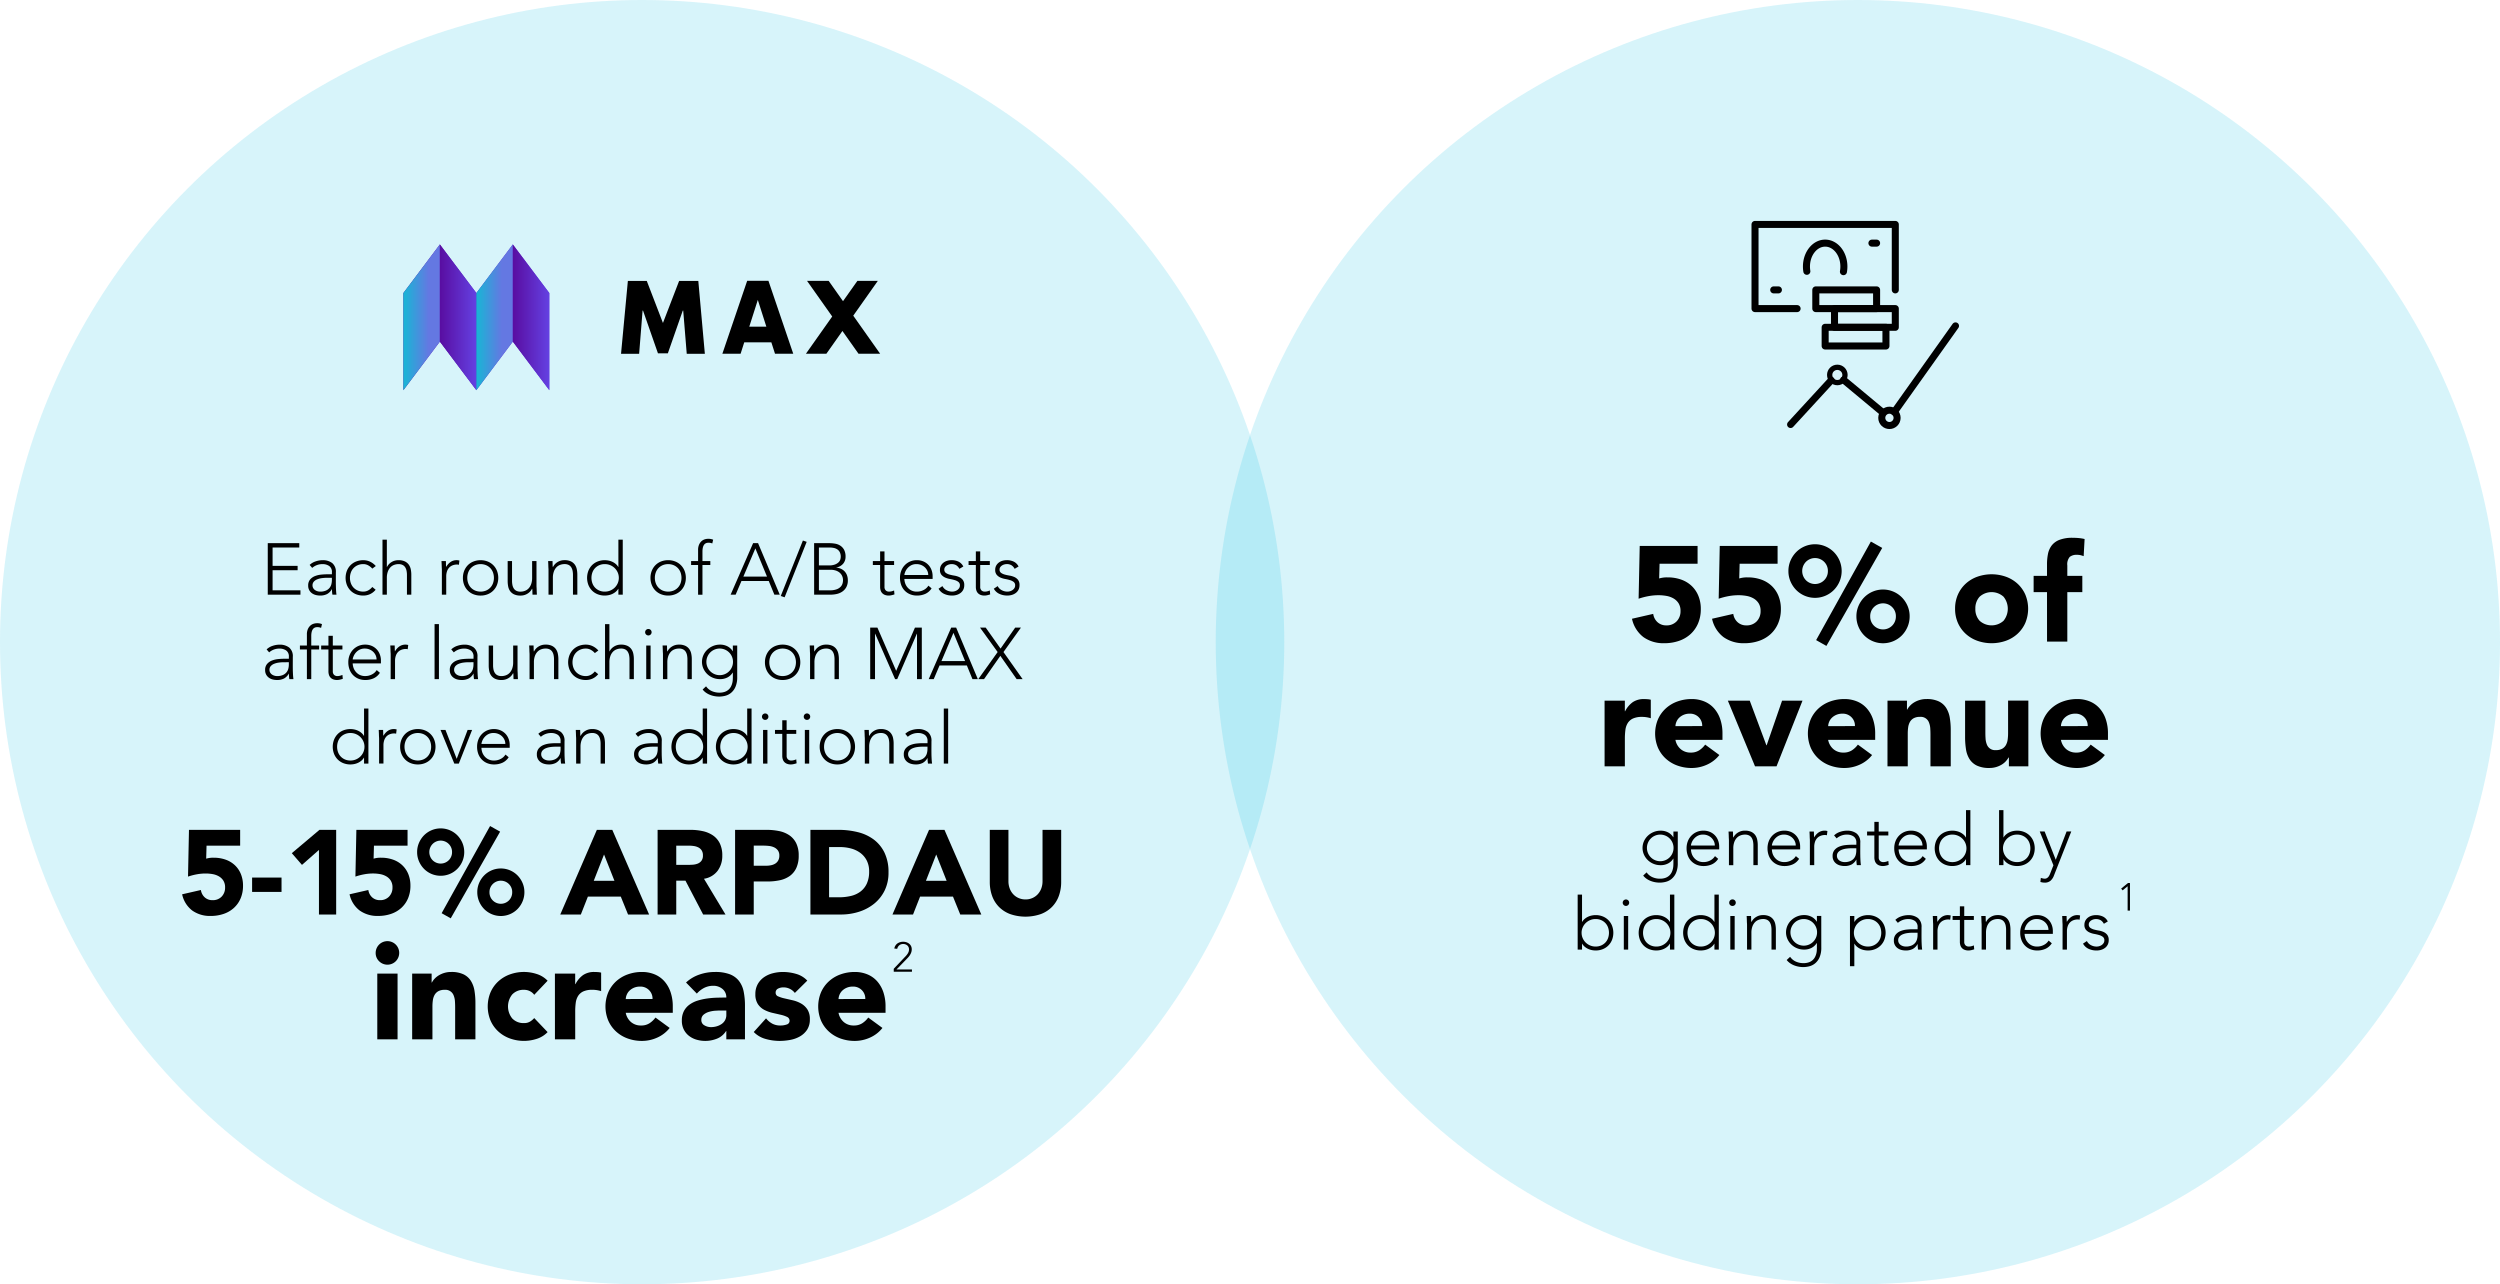 <?xml version="1.0" encoding="UTF-8"?> <svg xmlns="http://www.w3.org/2000/svg" xmlns:xlink="http://www.w3.org/1999/xlink" viewBox="0 0 480.848 247.017"><defs><linearGradient id="linear-gradient" x1="77.584" y1="-231.599" x2="105.653" y2="-231.599" gradientTransform="matrix(1, 0, 0, -1, 0, -170.568)" gradientUnits="userSpaceOnUse"><stop offset="0" stop-color="#590da1"></stop><stop offset="1" stop-color="#6441e2"></stop></linearGradient><linearGradient id="linear-gradient-2" x1="77.584" y1="-231.599" x2="84.602" y2="-231.599" gradientTransform="matrix(1, 0, 0, -1, 0, -170.568)" gradientUnits="userSpaceOnUse"><stop offset="0" stop-color="#17b6d5"></stop><stop offset="0.7" stop-color="#6478e2"></stop></linearGradient><linearGradient id="linear-gradient-3" x1="84.602" y1="-231.599" x2="91.62" y2="-231.599" xlink:href="#linear-gradient"></linearGradient><linearGradient id="linear-gradient-4" x1="91.62" y1="-231.599" x2="98.635" y2="-231.599" xlink:href="#linear-gradient-2"></linearGradient><linearGradient id="linear-gradient-5" x1="98.635" y1="-231.599" x2="105.653" y2="-231.599" xlink:href="#linear-gradient"></linearGradient></defs><g id="Layer_2" data-name="Layer 2"><g id="Layer_1-2" data-name="Layer 1"><circle cx="357.34" cy="123.508" r="123.508" style="fill:#00b5de;opacity:0.16"></circle><circle cx="123.508" cy="123.508" r="123.508" style="fill:#00b5de;opacity:0.16"></circle><path d="M51.5,104.469h6.062v.84H52.428v3.528h4.815v.84H52.428v3.864h5.361v.84H51.5Z"></path><path d="M64.594,111.665c0,.318,0,.6.007.854s.011.485.02.7.022.415.035.6.036.374.064.56h-.784a5.958,5.958,0,0,1-.084-1.05h-.029a2.363,2.363,0,0,1-.9.924,2.826,2.826,0,0,1-1.364.294,3.282,3.282,0,0,1-.826-.105,2.163,2.163,0,0,1-.729-.336,1.73,1.73,0,0,1-.727-1.477,1.729,1.729,0,0,1,.378-1.176,2.346,2.346,0,0,1,.93-.651,4.453,4.453,0,0,1,1.176-.28c.416-.042.782-.063,1.1-.063h.979v-.392a1.369,1.369,0,0,0-.518-1.2,2.205,2.205,0,0,0-1.3-.364,2.956,2.956,0,0,0-1.975.728l-.489-.574a2.991,2.991,0,0,1,1.147-.679,4.124,4.124,0,0,1,1.317-.231,2.944,2.944,0,0,1,1.876.553,2.14,2.14,0,0,1,.7,1.785Zm-1.681-.532a7.49,7.49,0,0,0-1.029.07,3.57,3.57,0,0,0-.9.238,1.672,1.672,0,0,0-.636.448,1.043,1.043,0,0,0-.239.7,1.03,1.03,0,0,0,.133.525,1.166,1.166,0,0,0,.343.378,1.644,1.644,0,0,0,.47.224,1.836,1.836,0,0,0,.524.077,2.7,2.7,0,0,0,1.107-.2,1.884,1.884,0,0,0,.692-.511,1.769,1.769,0,0,0,.357-.714,3.328,3.328,0,0,0,.1-.805v-.434Z"></path><path d="M72.251,113.429a3.021,3.021,0,0,1-1.078.847,3.113,3.113,0,0,1-1.3.273A3.66,3.66,0,0,1,68.5,114.3a3.123,3.123,0,0,1-1.078-.707,3.254,3.254,0,0,1-.7-1.078,3.823,3.823,0,0,1,0-2.73,3.254,3.254,0,0,1,.7-1.078A3.123,3.123,0,0,1,68.5,108a3.66,3.66,0,0,1,1.372-.252,3,3,0,0,1,1.323.294,3.469,3.469,0,0,1,1.085.826l-.672.5a2.913,2.913,0,0,0-.8-.637,1.965,1.965,0,0,0-.938-.231,2.607,2.607,0,0,0-1.064.21,2.461,2.461,0,0,0-.812.567,2.394,2.394,0,0,0-.51.84,3.1,3.1,0,0,0,0,2.058,2.394,2.394,0,0,0,.51.84,2.461,2.461,0,0,0,.812.567,2.607,2.607,0,0,0,1.064.21,1.972,1.972,0,0,0,.973-.245,2.552,2.552,0,0,0,.763-.651Z"></path><path d="M73.567,103.8h.839v5.25h.029a2.266,2.266,0,0,1,.84-.917,2.44,2.44,0,0,1,1.372-.385,2.762,2.762,0,0,1,1.231.238,1.985,1.985,0,0,1,.749.623,2.315,2.315,0,0,1,.378.889,5.064,5.064,0,0,1,.106,1.036v3.85h-.84v-3.808a4.078,4.078,0,0,0-.071-.763,2.024,2.024,0,0,0-.245-.665,1.272,1.272,0,0,0-.49-.469,1.671,1.671,0,0,0-.818-.175,2.389,2.389,0,0,0-.875.161,1.872,1.872,0,0,0-.714.49,2.375,2.375,0,0,0-.477.826,3.538,3.538,0,0,0-.175,1.169v3.234h-.839Z"></path><path d="M84.99,109.733c0-.121,0-.268-.013-.441s-.017-.347-.022-.525-.011-.343-.02-.5-.015-.273-.015-.357h.84q.015.365.021.7a2.091,2.091,0,0,0,.036.434,2.84,2.84,0,0,1,.826-.938,2.05,2.05,0,0,1,1.231-.364,1.4,1.4,0,0,1,.245.021c.079.014.161.03.245.049l-.1.826a1.036,1.036,0,0,0-.323-.056,2.334,2.334,0,0,0-.945.175,1.772,1.772,0,0,0-.658.483,2.026,2.026,0,0,0-.385.721,3.037,3.037,0,0,0-.126.889v3.528h-.84Z"></path><path d="M89.036,111.147a3.612,3.612,0,0,1,.252-1.365,3.27,3.27,0,0,1,.7-1.078A3.128,3.128,0,0,1,91.067,108a3.656,3.656,0,0,1,1.372-.252A3.612,3.612,0,0,1,93.8,108a3.17,3.17,0,0,1,1.784,1.785,3.823,3.823,0,0,1,0,2.73A3.17,3.17,0,0,1,93.8,114.3a3.612,3.612,0,0,1-1.365.252,3.656,3.656,0,0,1-1.372-.252,3.128,3.128,0,0,1-1.079-.707,3.27,3.27,0,0,1-.7-1.078A3.6,3.6,0,0,1,89.036,111.147Zm.84,0a2.99,2.99,0,0,0,.176,1.029,2.381,2.381,0,0,0,.511.84,2.457,2.457,0,0,0,.811.567,2.8,2.8,0,0,0,2.128,0,2.487,2.487,0,0,0,.813-.567,2.423,2.423,0,0,0,.51-.84,3.113,3.113,0,0,0,0-2.058,2.423,2.423,0,0,0-.51-.84,2.487,2.487,0,0,0-.813-.567,2.8,2.8,0,0,0-2.128,0,2.457,2.457,0,0,0-.811.567,2.381,2.381,0,0,0-.511.84A2.99,2.99,0,0,0,89.876,111.147Z"></path><path d="M103.19,112.561c0,.121,0,.268.014.441s.016.348.021.525.011.343.021.5.014.273.014.357h-.84q-.015-.364-.021-.7a2.177,2.177,0,0,0-.036-.434h-.042a2.257,2.257,0,0,1-.839.917,2.454,2.454,0,0,1-1.372.385,2.814,2.814,0,0,1-1.239-.238,1.973,1.973,0,0,1-.757-.623,2.273,2.273,0,0,1-.37-.889,5.44,5.44,0,0,1-.1-1.036v-3.85h.84v3.808a4.071,4.071,0,0,0,.07.763,2.015,2.015,0,0,0,.245.665,1.279,1.279,0,0,0,.49.469,1.675,1.675,0,0,0,.819.175,2.376,2.376,0,0,0,.875-.161,1.865,1.865,0,0,0,.713-.49,2.351,2.351,0,0,0,.477-.826,3.538,3.538,0,0,0,.175-1.169v-3.234h.84Z"></path><path d="M105.5,109.733c0-.121,0-.268-.014-.441s-.016-.347-.021-.525-.012-.343-.021-.5-.014-.273-.014-.357h.84q.014.365.021.7a2.2,2.2,0,0,0,.035.434h.042a2.273,2.273,0,0,1,.84-.917,2.444,2.444,0,0,1,1.372-.385,2.77,2.77,0,0,1,1.232.238,1.985,1.985,0,0,1,.749.623,2.346,2.346,0,0,1,.378.889,5.064,5.064,0,0,1,.105,1.036v3.85h-.84v-3.808a4.079,4.079,0,0,0-.07-.763,2.024,2.024,0,0,0-.245-.665,1.272,1.272,0,0,0-.49-.469,1.675,1.675,0,0,0-.819-.175,2.4,2.4,0,0,0-.875.161,1.888,1.888,0,0,0-.714.49,2.374,2.374,0,0,0-.476.826,3.538,3.538,0,0,0-.175,1.169v3.234h-.84Z"></path><path d="M118.941,113.247h-.029a2.2,2.2,0,0,1-.49.581,2.94,2.94,0,0,1-.637.406,3.219,3.219,0,0,1-.72.238,3.743,3.743,0,0,1-.743.077,3.66,3.66,0,0,1-1.372-.252,3.123,3.123,0,0,1-1.078-.707,3.254,3.254,0,0,1-.7-1.078,3.823,3.823,0,0,1,0-2.73,3.254,3.254,0,0,1,.7-1.078A3.123,3.123,0,0,1,114.95,108a3.66,3.66,0,0,1,1.372-.252,3.743,3.743,0,0,1,.743.077,3.169,3.169,0,0,1,.72.238,2.94,2.94,0,0,1,.637.406,2.18,2.18,0,0,1,.49.581h.029V103.8h.839v10.584h-.839Zm.084-2.1a2.57,2.57,0,0,0-.21-1.029,2.649,2.649,0,0,0-.575-.84,2.758,2.758,0,0,0-.854-.567,2.669,2.669,0,0,0-1.064-.21,2.607,2.607,0,0,0-1.064.21,2.472,2.472,0,0,0-.812.567,2.394,2.394,0,0,0-.51.84,3.1,3.1,0,0,0,0,2.058,2.394,2.394,0,0,0,.51.84,2.472,2.472,0,0,0,.812.567,2.607,2.607,0,0,0,1.064.21,2.669,2.669,0,0,0,1.064-.21,2.758,2.758,0,0,0,.854-.567,2.649,2.649,0,0,0,.575-.84A2.57,2.57,0,0,0,119.025,111.147Z"></path><path d="M125.113,111.147a3.612,3.612,0,0,1,.252-1.365,3.257,3.257,0,0,1,.7-1.078,3.114,3.114,0,0,1,1.078-.707,3.66,3.66,0,0,1,1.372-.252,3.612,3.612,0,0,1,1.365.252,3.17,3.17,0,0,1,1.784,1.785,3.823,3.823,0,0,1,0,2.73,3.17,3.17,0,0,1-1.784,1.785,3.612,3.612,0,0,1-1.365.252,3.66,3.66,0,0,1-1.372-.252,3.114,3.114,0,0,1-1.078-.707,3.257,3.257,0,0,1-.7-1.078A3.6,3.6,0,0,1,125.113,111.147Zm.84,0a2.99,2.99,0,0,0,.176,1.029,2.381,2.381,0,0,0,.511.84,2.457,2.457,0,0,0,.811.567,2.8,2.8,0,0,0,2.128,0,2.476,2.476,0,0,0,.813-.567,2.441,2.441,0,0,0,.511-.84,3.13,3.13,0,0,0,0-2.058,2.441,2.441,0,0,0-.511-.84,2.476,2.476,0,0,0-.813-.567,2.8,2.8,0,0,0-2.128,0,2.457,2.457,0,0,0-.811.567,2.381,2.381,0,0,0-.511.84A2.99,2.99,0,0,0,125.953,111.147Z"></path><path d="M134.27,108.669h-1.344v-.756h1.344V105.8a2.513,2.513,0,0,1,.189-1.043,2,2,0,0,1,.469-.665,1.635,1.635,0,0,1,.623-.357,2.219,2.219,0,0,1,.651-.1,2.392,2.392,0,0,1,.966.168l-.168.728a1.711,1.711,0,0,0-.756-.14q-1.134,0-1.134,1.722v1.806h1.512v.756H135.11v5.712h-.84Z"></path><path d="M144.854,104.469h.951l4.172,9.912h-1.035l-1.079-2.632h-5.25l-1.12,2.632h-.965Zm.433,1.008-2.31,5.432h4.551Z"></path><path d="M154.429,103.965l.728.252-4.242,10.668-.742-.252Z"></path><path d="M156.585,104.469h2.856a7.178,7.178,0,0,1,1.133.091,2.682,2.682,0,0,1,1.03.378,2.2,2.2,0,0,1,.742.8,2.757,2.757,0,0,1,.287,1.351,2.041,2.041,0,0,1-.448,1.316,2.2,2.2,0,0,1-1.33.742v.028a2.64,2.64,0,0,1,.9.231,2.22,2.22,0,0,1,.7.5,2.192,2.192,0,0,1,.455.749,2.706,2.706,0,0,1,.162.952,2.635,2.635,0,0,1-.33,1.393,2.492,2.492,0,0,1-.826.847,3.155,3.155,0,0,1-1.077.42,5.729,5.729,0,0,1-1.085.112h-3.164Zm.924,4.284h1.918a3.235,3.235,0,0,0,1.162-.175,2.019,2.019,0,0,0,.7-.427,1.265,1.265,0,0,0,.337-.539,1.97,1.97,0,0,0-.092-1.386,1.444,1.444,0,0,0-.468-.546,1.888,1.888,0,0,0-.686-.287,3.941,3.941,0,0,0-.826-.084h-2.044Zm0,4.788h2.114a3.624,3.624,0,0,0,1.309-.2,1.989,1.989,0,0,0,.762-.49,1.537,1.537,0,0,0,.358-.623,2.275,2.275,0,0,0,.091-.595,1.971,1.971,0,0,0-.21-.938,1.863,1.863,0,0,0-.546-.637,2.278,2.278,0,0,0-.763-.357,3.369,3.369,0,0,0-.861-.112h-2.254Z"></path><path d="M171.971,108.669h-1.849v4.214a.907.907,0,0,0,.239.672.887.887,0,0,0,.658.238,1.942,1.942,0,0,0,.483-.063,3.16,3.16,0,0,0,.469-.161l.069.756a4.933,4.933,0,0,1-.546.154,2.466,2.466,0,0,1-.546.07,2.024,2.024,0,0,1-.769-.133,1.368,1.368,0,0,1-.519-.357,1.412,1.412,0,0,1-.287-.525,2.261,2.261,0,0,1-.091-.651v-4.214h-1.4v-.756h1.4v-1.862h.84v1.862h1.849Z"></path><path d="M179.181,113.163a2.838,2.838,0,0,1-1.211,1.064,3.851,3.851,0,0,1-1.589.322,3.447,3.447,0,0,1-1.344-.252A3.026,3.026,0,0,1,174,113.59a3.081,3.081,0,0,1-.665-1.078,3.939,3.939,0,0,1-.231-1.379,3.694,3.694,0,0,1,.238-1.344,3.206,3.206,0,0,1,.672-1.071,3.145,3.145,0,0,1,1.022-.714,3.186,3.186,0,0,1,1.3-.259,3.118,3.118,0,0,1,1.309.259,2.846,2.846,0,0,1,1.533,1.659,3.245,3.245,0,0,1,.2,1.106v.588h-5.433a2.876,2.876,0,0,0,.106.679,2.429,2.429,0,0,0,1.134,1.477,2.332,2.332,0,0,0,1.211.28,2.7,2.7,0,0,0,1.246-.308,2.251,2.251,0,0,0,.924-.84Zm-.644-2.562a1.891,1.891,0,0,0-.176-.812,2.176,2.176,0,0,0-.475-.665,2.265,2.265,0,0,0-.714-.455,2.3,2.3,0,0,0-.875-.168,2.143,2.143,0,0,0-1.142.28,2.538,2.538,0,0,0-1.1,1.351,1.879,1.879,0,0,0-.113.469Z"></path><path d="M181.267,112.729a1.8,1.8,0,0,0,.784.791,2.311,2.311,0,0,0,1.092.273,1.763,1.763,0,0,0,.532-.084,1.622,1.622,0,0,0,.476-.238,1.289,1.289,0,0,0,.343-.371.94.94,0,0,0,.133-.5.8.8,0,0,0-.287-.672,2.136,2.136,0,0,0-.707-.35,8.526,8.526,0,0,0-.924-.217,3.973,3.973,0,0,1-.924-.28,1.987,1.987,0,0,1-.707-.525,1.424,1.424,0,0,1-.287-.952,1.679,1.679,0,0,1,.195-.826,1.814,1.814,0,0,1,.512-.581,2.222,2.222,0,0,1,.707-.343,2.918,2.918,0,0,1,.8-.112,3.022,3.022,0,0,1,1.379.294,2.042,2.042,0,0,1,.9.924l-.756.448a1.786,1.786,0,0,0-.595-.679A1.687,1.687,0,0,0,183,108.5a1.732,1.732,0,0,0-.469.07,1.652,1.652,0,0,0-.441.2,1.134,1.134,0,0,0-.329.322.777.777,0,0,0-.133.448.745.745,0,0,0,.287.644,2.2,2.2,0,0,0,.707.329,8.645,8.645,0,0,0,.924.2,3.741,3.741,0,0,1,.924.273,1.894,1.894,0,0,1,.707.546,1.587,1.587,0,0,1,.287,1.015,1.9,1.9,0,0,1-.189.875,1.816,1.816,0,0,1-.518.623,2.318,2.318,0,0,1-.749.378,3.053,3.053,0,0,1-.882.126,3.589,3.589,0,0,1-1.533-.322,2.328,2.328,0,0,1-1.071-.994Z"></path><path d="M190.381,108.669h-1.849v4.214a.907.907,0,0,0,.239.672.888.888,0,0,0,.658.238,1.942,1.942,0,0,0,.483-.063,3.121,3.121,0,0,0,.469-.161l.069.756a4.871,4.871,0,0,1-.546.154,2.465,2.465,0,0,1-.545.07,2.025,2.025,0,0,1-.77-.133,1.368,1.368,0,0,1-.519-.357,1.426,1.426,0,0,1-.287-.525,2.261,2.261,0,0,1-.09-.651v-4.214h-1.4v-.756h1.4v-1.862h.839v1.862h1.849Z"></path><path d="M191.893,112.729a1.8,1.8,0,0,0,.784.791,2.311,2.311,0,0,0,1.092.273,1.763,1.763,0,0,0,.532-.084,1.622,1.622,0,0,0,.476-.238,1.289,1.289,0,0,0,.343-.371.94.94,0,0,0,.133-.5.8.8,0,0,0-.287-.672,2.136,2.136,0,0,0-.707-.35,8.526,8.526,0,0,0-.924-.217,3.973,3.973,0,0,1-.924-.28,1.987,1.987,0,0,1-.707-.525,1.424,1.424,0,0,1-.287-.952,1.679,1.679,0,0,1,.195-.826,1.814,1.814,0,0,1,.512-.581,2.212,2.212,0,0,1,.707-.343,2.918,2.918,0,0,1,.8-.112,3.022,3.022,0,0,1,1.379.294,2.042,2.042,0,0,1,.9.924l-.756.448a1.786,1.786,0,0,0-.595-.679,1.687,1.687,0,0,0-.931-.231,1.732,1.732,0,0,0-.469.07,1.652,1.652,0,0,0-.441.2,1.134,1.134,0,0,0-.329.322.777.777,0,0,0-.133.448.745.745,0,0,0,.287.644,2.2,2.2,0,0,0,.707.329,8.645,8.645,0,0,0,.924.2,3.741,3.741,0,0,1,.924.273,1.894,1.894,0,0,1,.707.546,1.587,1.587,0,0,1,.287,1.015,1.891,1.891,0,0,1-.19.875,1.8,1.8,0,0,1-.517.623,2.318,2.318,0,0,1-.749.378,3.053,3.053,0,0,1-.882.126,3.586,3.586,0,0,1-1.533-.322,2.328,2.328,0,0,1-1.071-.994Z"></path><path d="M56.314,127.908q0,.475.006.853c0,.252.012.485.021.7s.021.415.035.6.035.374.064.56h-.785a6.051,6.051,0,0,1-.084-1.049h-.028a2.36,2.36,0,0,1-.9.923,2.832,2.832,0,0,1-1.364.294,3.29,3.29,0,0,1-.827-.1,2.148,2.148,0,0,1-.728-.336,1.728,1.728,0,0,1-.728-1.477,1.725,1.725,0,0,1,.378-1.175,2.358,2.358,0,0,1,.931-.652,4.453,4.453,0,0,1,1.176-.28q.624-.063,1.1-.063h.98v-.392a1.369,1.369,0,0,0-.518-1.2,2.213,2.213,0,0,0-1.3-.363,2.952,2.952,0,0,0-1.974.727l-.489-.574a2.991,2.991,0,0,1,1.147-.679,4.123,4.123,0,0,1,1.316-.231,2.94,2.94,0,0,1,1.876.553,2.142,2.142,0,0,1,.7,1.786Zm-1.681-.533a7.479,7.479,0,0,0-1.029.07,3.657,3.657,0,0,0-.9.238,1.684,1.684,0,0,0-.637.448,1.042,1.042,0,0,0-.238.7,1.027,1.027,0,0,0,.133.525,1.166,1.166,0,0,0,.343.378,1.612,1.612,0,0,0,.469.224,1.844,1.844,0,0,0,.525.078,2.694,2.694,0,0,0,1.106-.2,1.888,1.888,0,0,0,.693-.511,1.765,1.765,0,0,0,.357-.713,3.342,3.342,0,0,0,.1-.806v-.434Z"></path><path d="M59.028,124.912H57.685v-.756h1.343v-2.115a2.512,2.512,0,0,1,.19-1.043,2,2,0,0,1,.469-.665,1.635,1.635,0,0,1,.623-.357,2.252,2.252,0,0,1,.651-.105,2.392,2.392,0,0,1,.966.168l-.168.728a1.717,1.717,0,0,0-.756-.14q-1.134,0-1.135,1.722v1.807h1.513v.756H59.868v5.711h-.84Z"></path><path d="M65.861,124.912H64.012v4.213a.911.911,0,0,0,.238.672.889.889,0,0,0,.658.239,1.946,1.946,0,0,0,.484-.064,3.16,3.16,0,0,0,.469-.161l.069.756a4.933,4.933,0,0,1-.546.154,2.473,2.473,0,0,1-.546.07,2.037,2.037,0,0,1-.769-.132,1.37,1.37,0,0,1-.519-.358,1.4,1.4,0,0,1-.287-.525,2.222,2.222,0,0,1-.091-.651v-4.213h-1.4v-.756h1.4v-1.863h.84v1.863h1.849Z"></path><path d="M73.07,129.406a2.84,2.84,0,0,1-1.21,1.063,3.851,3.851,0,0,1-1.589.322,3.443,3.443,0,0,1-1.344-.252,3.026,3.026,0,0,1-1.036-.707,3.081,3.081,0,0,1-.665-1.078,3.916,3.916,0,0,1-.232-1.379,3.664,3.664,0,0,1,.239-1.343,3.2,3.2,0,0,1,.671-1.072,3.165,3.165,0,0,1,1.023-.714,3.2,3.2,0,0,1,1.3-.259,3.128,3.128,0,0,1,1.308.259,2.844,2.844,0,0,1,1.533,1.66,3.237,3.237,0,0,1,.2,1.1v.588H67.834a2.824,2.824,0,0,0,.106.679,2.413,2.413,0,0,0,.384.805,2.447,2.447,0,0,0,.749.672,2.334,2.334,0,0,0,1.211.281,2.693,2.693,0,0,0,1.246-.309,2.239,2.239,0,0,0,.924-.84Zm-.643-2.563a1.9,1.9,0,0,0-.176-.811,2.152,2.152,0,0,0-.475-.665,2.241,2.241,0,0,0-.714-.455,2.287,2.287,0,0,0-.875-.168,2.143,2.143,0,0,0-1.142.279,2.51,2.51,0,0,0-.721.644,2.592,2.592,0,0,0-.378.707,1.862,1.862,0,0,0-.112.469Z"></path><path d="M75.143,125.975c0-.121,0-.268-.014-.44s-.017-.348-.021-.526-.012-.343-.021-.5-.015-.272-.015-.356h.84q.015.363.022.7a2.117,2.117,0,0,0,.035.434,2.861,2.861,0,0,1,.826-.938,2.051,2.051,0,0,1,1.232-.364,1.509,1.509,0,0,1,.245.021c.079.014.161.03.245.049l-.1.826a1.028,1.028,0,0,0-.322-.055,2.331,2.331,0,0,0-.945.174,1.79,1.79,0,0,0-.659.483,2.024,2.024,0,0,0-.384.721,3.037,3.037,0,0,0-.126.889v3.528h-.84Z"></path><path d="M83.584,120.039h.84v10.584h-.84Z"></path><path d="M91.83,127.908q0,.475.007.853c0,.252.012.485.021.7s.021.415.035.6.035.374.063.56h-.784a5.954,5.954,0,0,1-.084-1.049H91.06a2.356,2.356,0,0,1-.9.923,2.826,2.826,0,0,1-1.364.294,3.282,3.282,0,0,1-.826-.1,2.144,2.144,0,0,1-.729-.336,1.73,1.73,0,0,1-.727-1.477,1.725,1.725,0,0,1,.378-1.175,2.351,2.351,0,0,1,.931-.652,4.446,4.446,0,0,1,1.175-.28q.624-.063,1.1-.063h.979v-.392a1.368,1.368,0,0,0-.517-1.2,2.216,2.216,0,0,0-1.3-.363,2.956,2.956,0,0,0-1.975.727l-.489-.574a3,3,0,0,1,1.148-.679,4.118,4.118,0,0,1,1.316-.231,2.944,2.944,0,0,1,1.876.553,2.142,2.142,0,0,1,.7,1.786Zm-1.68-.533a7.494,7.494,0,0,0-1.03.07,3.637,3.637,0,0,0-.9.238,1.668,1.668,0,0,0-.637.448,1.042,1.042,0,0,0-.238.7,1.027,1.027,0,0,0,.133.525,1.163,1.163,0,0,0,.342.378,1.618,1.618,0,0,0,.47.224,1.843,1.843,0,0,0,.524.078,2.7,2.7,0,0,0,1.107-.2,1.884,1.884,0,0,0,.692-.511,1.78,1.78,0,0,0,.358-.713,3.391,3.391,0,0,0,.1-.806v-.434Z"></path><path d="M99.543,128.8c0,.121,0,.269.015.442s.015.347.02.524.012.343.022.5.013.273.013.357h-.839q-.015-.364-.022-.7a2.191,2.191,0,0,0-.035-.433h-.042a2.266,2.266,0,0,1-.84.917,2.457,2.457,0,0,1-1.372.384,2.806,2.806,0,0,1-1.238-.238,1.973,1.973,0,0,1-.757-.623,2.244,2.244,0,0,1-.37-.889,5.36,5.36,0,0,1-.1-1.036v-3.849h.84v3.807a4.071,4.071,0,0,0,.07.763,2.015,2.015,0,0,0,.245.665,1.281,1.281,0,0,0,.491.469,1.67,1.67,0,0,0,.818.176,2.369,2.369,0,0,0,.875-.162,1.869,1.869,0,0,0,.714-.49,2.365,2.365,0,0,0,.476-.826,3.512,3.512,0,0,0,.175-1.169v-3.233h.84Z"></path><path d="M101.854,125.975c0-.121,0-.268-.014-.44s-.017-.348-.021-.526-.012-.343-.021-.5-.015-.272-.015-.356h.84q.015.363.022.7a2.117,2.117,0,0,0,.035.434h.042a2.266,2.266,0,0,1,.84-.917,2.447,2.447,0,0,1,1.372-.385,2.762,2.762,0,0,1,1.231.238,1.97,1.97,0,0,1,.749.623,2.315,2.315,0,0,1,.378.889,5.071,5.071,0,0,1,.106,1.036v3.85h-.84v-3.808a4.078,4.078,0,0,0-.071-.763,1.98,1.98,0,0,0-.245-.665,1.279,1.279,0,0,0-.49-.469,1.671,1.671,0,0,0-.818-.174,2.389,2.389,0,0,0-.875.16,1.872,1.872,0,0,0-.714.49,2.4,2.4,0,0,0-.477.826,3.54,3.54,0,0,0-.174,1.169v3.234h-.84Z"></path><path d="M115.056,129.671a3.029,3.029,0,0,1-1.078.847,3.1,3.1,0,0,1-1.3.273,3.66,3.66,0,0,1-1.372-.252,3.123,3.123,0,0,1-1.078-.707,3.254,3.254,0,0,1-.7-1.078,3.823,3.823,0,0,1,0-2.73,3.24,3.24,0,0,1,.7-1.077,3.109,3.109,0,0,1,1.078-.707,3.66,3.66,0,0,1,1.372-.253,2.99,2.99,0,0,1,1.323.3,3.462,3.462,0,0,1,1.085.825l-.673.5a2.884,2.884,0,0,0-.8-.637,1.96,1.96,0,0,0-.937-.23,2.612,2.612,0,0,0-1.065.209,2.482,2.482,0,0,0-.811.567,2.381,2.381,0,0,0-.511.84,3.1,3.1,0,0,0,0,2.058,2.372,2.372,0,0,0,.511.84,2.485,2.485,0,0,0,.811.568,2.629,2.629,0,0,0,1.065.21,1.976,1.976,0,0,0,.973-.246,2.534,2.534,0,0,0,.762-.651Z"></path><path d="M116.371,120.039h.84v5.25h.028a2.273,2.273,0,0,1,.84-.917,2.452,2.452,0,0,1,1.372-.385,2.77,2.77,0,0,1,1.232.238,1.985,1.985,0,0,1,.749.623,2.346,2.346,0,0,1,.378.889,5.071,5.071,0,0,1,.105,1.036v3.85h-.84v-3.808a4.079,4.079,0,0,0-.07-.763,2.024,2.024,0,0,0-.245-.665,1.279,1.279,0,0,0-.49-.469,1.675,1.675,0,0,0-.819-.174,2.4,2.4,0,0,0-.875.16,1.888,1.888,0,0,0-.714.49,2.383,2.383,0,0,0-.476.826,3.538,3.538,0,0,0-.175,1.169v3.234h-.84Z"></path><path d="M124.085,121.593a.623.623,0,1,1,.183.448A.609.609,0,0,1,124.085,121.593Zm.21,2.563h.84v6.467h-.84Z"></path><path d="M127.515,125.975c0-.121,0-.268-.014-.44s-.016-.348-.021-.526-.012-.343-.021-.5-.015-.272-.015-.356h.84q.015.363.022.7a2.117,2.117,0,0,0,.035.434h.042a2.266,2.266,0,0,1,.84-.917,2.447,2.447,0,0,1,1.372-.385,2.762,2.762,0,0,1,1.231.238,1.97,1.97,0,0,1,.749.623,2.315,2.315,0,0,1,.378.889,5,5,0,0,1,.106,1.036v3.85h-.84v-3.808a4.164,4.164,0,0,0-.07-.763,2,2,0,0,0-.246-.665,1.279,1.279,0,0,0-.49-.469,1.671,1.671,0,0,0-.818-.174,2.389,2.389,0,0,0-.875.16,1.872,1.872,0,0,0-.714.49,2.4,2.4,0,0,0-.477.826,3.54,3.54,0,0,0-.174,1.169v3.234h-.84Z"></path><path d="M141.795,130.2a4.58,4.58,0,0,1-.351,1.946,3.05,3.05,0,0,1-.875,1.148,2.9,2.9,0,0,1-1.126.546,4.884,4.884,0,0,1-1.092.14,4.989,4.989,0,0,1-.959-.091,4.539,4.539,0,0,1-.889-.266,3.714,3.714,0,0,1-.764-.426,3.031,3.031,0,0,1-.594-.575l.658-.616a2.676,2.676,0,0,0,1.12.924,3.524,3.524,0,0,0,1.428.294,3.065,3.065,0,0,0,1.085-.168,2.148,2.148,0,0,0,.728-.44,2.114,2.114,0,0,0,.447-.6,3.092,3.092,0,0,0,.239-.658,3.372,3.372,0,0,0,.091-.623c.009-.2.014-.355.014-.476v-.895h-.028a2.587,2.587,0,0,1-.987.923,3.036,3.036,0,0,1-1.463.336,3.512,3.512,0,0,1-1.344-.258,3.456,3.456,0,0,1-1.1-.715,3.419,3.419,0,0,1-.742-1.057,3.175,3.175,0,0,1,0-2.576,3.353,3.353,0,0,1,.742-1.05,3.613,3.613,0,0,1,1.1-.714,3.425,3.425,0,0,1,1.344-.266,3.025,3.025,0,0,1,1.463.337,2.572,2.572,0,0,1,.987.923h.028v-1.091h.84Zm-.812-2.9a2.486,2.486,0,0,0-.2-1,2.542,2.542,0,0,0-1.357-1.357,2.569,2.569,0,0,0-2,0,2.548,2.548,0,0,0-1.358,1.357,2.569,2.569,0,0,0,0,2,2.536,2.536,0,0,0,1.358,1.358,2.558,2.558,0,0,0,2,0,2.53,2.53,0,0,0,1.357-1.358A2.479,2.479,0,0,0,140.983,127.305Z"></path><path d="M147.128,127.389a3.612,3.612,0,0,1,.252-1.365,3.24,3.24,0,0,1,.7-1.077,3.109,3.109,0,0,1,1.078-.707,3.66,3.66,0,0,1,1.372-.253,3.614,3.614,0,0,1,1.366.253,3.172,3.172,0,0,1,1.784,1.784,3.823,3.823,0,0,1,0,2.73,3.17,3.17,0,0,1-1.784,1.785,3.614,3.614,0,0,1-1.366.252,3.66,3.66,0,0,1-1.372-.252,3.123,3.123,0,0,1-1.078-.707,3.254,3.254,0,0,1-.7-1.078A3.6,3.6,0,0,1,147.128,127.389Zm.84,0a2.99,2.99,0,0,0,.176,1.029,2.385,2.385,0,0,0,.51.84,2.489,2.489,0,0,0,.812.568,2.8,2.8,0,0,0,2.128,0,2.489,2.489,0,0,0,.812-.568,2.4,2.4,0,0,0,.511-.84,3.113,3.113,0,0,0,0-2.058,2.411,2.411,0,0,0-.511-.84,2.487,2.487,0,0,0-.812-.567,2.813,2.813,0,0,0-2.128,0,2.487,2.487,0,0,0-.812.567,2.394,2.394,0,0,0-.51.84A2.99,2.99,0,0,0,147.968,127.389Z"></path><path d="M155.808,125.975c0-.121,0-.268-.014-.44s-.016-.348-.021-.526-.012-.343-.021-.5-.015-.272-.015-.356h.84q.015.363.022.7a2.117,2.117,0,0,0,.035.434h.042a2.266,2.266,0,0,1,.84-.917,2.447,2.447,0,0,1,1.372-.385,2.762,2.762,0,0,1,1.231.238,1.97,1.97,0,0,1,.749.623,2.315,2.315,0,0,1,.378.889,5,5,0,0,1,.106,1.036v3.85h-.84v-3.808a4.164,4.164,0,0,0-.07-.763,2,2,0,0,0-.246-.665,1.279,1.279,0,0,0-.49-.469,1.671,1.671,0,0,0-.818-.174,2.389,2.389,0,0,0-.875.16,1.872,1.872,0,0,0-.714.49,2.4,2.4,0,0,0-.477.826,3.54,3.54,0,0,0-.174,1.169v3.234h-.84Z"></path><path d="M167.371,120.711h1.387l3.611,8.316,3.613-8.316H177.3v9.912h-.924v-8.736h-.027l-3.78,8.736h-.407l-3.836-8.736H168.3v8.736h-.924Z"></path><path d="M182.954,120.711h.951l4.172,9.912h-1.035l-1.078-2.631h-5.25l-1.12,2.631h-.966Zm.434,1.008-2.311,5.432h4.551Z"></path><path d="M191.886,125.415l-3.389-4.7h1.093l2.855,4.033,2.815-4.033h1.105l-3.359,4.7,3.682,5.208h-1.149l-3.136-4.48-3.135,4.48h-1.107Z"></path><path d="M70.02,145.732h-.029a2.173,2.173,0,0,1-.49.58,2.9,2.9,0,0,1-.637.406,3.121,3.121,0,0,1-.72.238,3.744,3.744,0,0,1-.742.078,3.661,3.661,0,0,1-1.373-.252,3.147,3.147,0,0,1-1.078-.707,3.275,3.275,0,0,1-.7-1.079,3.823,3.823,0,0,1,0-2.73,3.266,3.266,0,0,1,.7-1.077,3.119,3.119,0,0,1,1.078-.707,3.661,3.661,0,0,1,1.373-.253,3.741,3.741,0,0,1,.742.077,3.219,3.219,0,0,1,.72.238,2.944,2.944,0,0,1,.637.407,2.146,2.146,0,0,1,.49.581h.029v-5.25h.84v10.584h-.84Zm.084-2.1a2.57,2.57,0,0,0-.21-1.029,2.66,2.66,0,0,0-.575-.84,2.755,2.755,0,0,0-.854-.566,2.65,2.65,0,0,0-1.063-.21,2.593,2.593,0,0,0-1.065.21,2.455,2.455,0,0,0-.811.566,2.39,2.39,0,0,0-.511.84,3.1,3.1,0,0,0,0,2.059,2.377,2.377,0,0,0,.511.839,2.46,2.46,0,0,0,.811.568,2.625,2.625,0,0,0,1.065.21,2.685,2.685,0,0,0,1.063-.21,2.761,2.761,0,0,0,.854-.568,2.644,2.644,0,0,0,.575-.839A2.578,2.578,0,0,0,70.1,143.631Z"></path><path d="M72.917,142.217c0-.121,0-.267-.014-.44s-.016-.348-.021-.526-.012-.342-.021-.5-.014-.272-.014-.356h.84q.014.363.021.7a2.209,2.209,0,0,0,.035.435,2.866,2.866,0,0,1,.826-.939,2.053,2.053,0,0,1,1.232-.364,1.509,1.509,0,0,1,.245.021c.079.014.161.031.245.049l-.1.826a1.034,1.034,0,0,0-.323-.055,2.317,2.317,0,0,0-.945.175,1.773,1.773,0,0,0-.658.482,2.022,2.022,0,0,0-.385.722,3.025,3.025,0,0,0-.126.888v3.529h-.84Z"></path><path d="M76.963,143.631a3.612,3.612,0,0,1,.252-1.365,3.25,3.25,0,0,1,.7-1.077,3.109,3.109,0,0,1,1.078-.707,3.66,3.66,0,0,1,1.372-.253,3.614,3.614,0,0,1,1.366.253,3.172,3.172,0,0,1,1.784,1.784,3.823,3.823,0,0,1,0,2.73,3.168,3.168,0,0,1-1.784,1.786,3.614,3.614,0,0,1-1.366.252,3.66,3.66,0,0,1-1.372-.252,3.138,3.138,0,0,1-1.078-.707,3.259,3.259,0,0,1-.7-1.079A3.6,3.6,0,0,1,76.963,143.631Zm.84,0a2.976,2.976,0,0,0,.176,1.03,2.389,2.389,0,0,0,.51.839,2.474,2.474,0,0,0,.812.568,2.8,2.8,0,0,0,2.128,0,2.474,2.474,0,0,0,.812-.568,2.406,2.406,0,0,0,.511-.839,3.116,3.116,0,0,0,0-2.059,2.42,2.42,0,0,0-.511-.84,2.469,2.469,0,0,0-.812-.566,2.8,2.8,0,0,0-2.128,0,2.469,2.469,0,0,0-.812.566,2.4,2.4,0,0,0-.51.84A2.967,2.967,0,0,0,77.8,143.631Z"></path><path d="M84.734,140.4h.952l2.156,5.557,2.1-5.557H90.8l-2.549,6.468H87.38Z"></path><path d="M97.838,145.648a2.836,2.836,0,0,1-1.211,1.063,3.848,3.848,0,0,1-1.589.323,3.447,3.447,0,0,1-1.344-.252,3.04,3.04,0,0,1-1.036-.707A3.1,3.1,0,0,1,91.993,145a3.937,3.937,0,0,1-.231-1.378A3.686,3.686,0,0,1,92,142.274a3.2,3.2,0,0,1,.672-1.071,3.145,3.145,0,0,1,1.022-.714,3.19,3.19,0,0,1,1.3-.26,3.118,3.118,0,0,1,1.309.26,2.881,2.881,0,0,1,.952.685,2.912,2.912,0,0,1,.581.974,3.235,3.235,0,0,1,.2,1.1v.588H92.6a2.866,2.866,0,0,0,.1.679A2.422,2.422,0,0,0,93.841,146a2.332,2.332,0,0,0,1.211.281,2.693,2.693,0,0,0,1.246-.309,2.245,2.245,0,0,0,.924-.84Zm-.644-2.563a1.9,1.9,0,0,0-.175-.811,2.155,2.155,0,0,0-.476-.665,2.22,2.22,0,0,0-.714-.455,2.28,2.28,0,0,0-.875-.168,2.137,2.137,0,0,0-1.141.279,2.541,2.541,0,0,0-1.1,1.352,1.848,1.848,0,0,0-.112.468Z"></path><path d="M108.576,144.15q0,.476.007.853c0,.252.012.486.021.7s.021.416.035.6.035.374.063.561h-.784a5.966,5.966,0,0,1-.084-1.05h-.028a2.37,2.37,0,0,1-.9.924,2.845,2.845,0,0,1-1.365.294,3.289,3.289,0,0,1-.826-.106,2.139,2.139,0,0,1-.728-.336,1.727,1.727,0,0,1-.728-1.476,1.726,1.726,0,0,1,.378-1.176,2.351,2.351,0,0,1,.931-.652,4.446,4.446,0,0,1,1.175-.28c.416-.042.783-.062,1.1-.062h.979v-.393a1.37,1.37,0,0,0-.517-1.2,2.216,2.216,0,0,0-1.3-.363,2.952,2.952,0,0,0-1.974.727l-.49-.574a3.015,3.015,0,0,1,1.148-.679,4.118,4.118,0,0,1,1.316-.231,2.938,2.938,0,0,1,1.876.554,2.138,2.138,0,0,1,.7,1.785Zm-1.68-.532a7.5,7.5,0,0,0-1.03.069,3.637,3.637,0,0,0-.895.238,1.668,1.668,0,0,0-.637.448,1.043,1.043,0,0,0-.238.7,1.026,1.026,0,0,0,.133.524,1.174,1.174,0,0,0,.342.378,1.62,1.62,0,0,0,.47.225,1.879,1.879,0,0,0,.525.077,2.694,2.694,0,0,0,1.106-.2,1.863,1.863,0,0,0,.692-.51,1.79,1.79,0,0,0,.358-.714,3.385,3.385,0,0,0,.1-.806v-.433Z"></path><path d="M110.816,142.217c0-.121,0-.267-.014-.44s-.017-.348-.022-.526-.011-.342-.02-.5-.015-.272-.015-.356h.84q.015.363.022.7a2.057,2.057,0,0,0,.035.435h.042a2.253,2.253,0,0,1,.84-.917,2.44,2.44,0,0,1,1.372-.386,2.762,2.762,0,0,1,1.231.238,1.985,1.985,0,0,1,.749.623,2.315,2.315,0,0,1,.378.889,5.079,5.079,0,0,1,.106,1.036v3.851h-.84v-3.809a4.078,4.078,0,0,0-.071-.763,2.01,2.01,0,0,0-.245-.665,1.269,1.269,0,0,0-.49-.468,1.66,1.66,0,0,0-.818-.175,2.389,2.389,0,0,0-.875.16,1.872,1.872,0,0,0-.714.49,2.384,2.384,0,0,0-.477.826,3.538,3.538,0,0,0-.175,1.169v3.235h-.839Z"></path><path d="M127.266,144.15q0,.476.007.853c0,.252.011.486.02.7s.022.416.035.6.035.374.064.561h-.784a5.966,5.966,0,0,1-.084-1.05H126.5a2.37,2.37,0,0,1-.9.924,2.838,2.838,0,0,1-1.364.294,3.277,3.277,0,0,1-.826-.106,2.144,2.144,0,0,1-.729-.336,1.755,1.755,0,0,1-.524-.595,1.777,1.777,0,0,1-.2-.881,1.726,1.726,0,0,1,.378-1.176,2.358,2.358,0,0,1,.931-.652,4.453,4.453,0,0,1,1.176-.28c.416-.042.782-.062,1.1-.062h.98v-.393a1.37,1.37,0,0,0-.518-1.2,2.212,2.212,0,0,0-1.3-.363,2.955,2.955,0,0,0-1.975.727l-.489-.574a3,3,0,0,1,1.147-.679,4.124,4.124,0,0,1,1.317-.231,2.938,2.938,0,0,1,1.876.554,2.141,2.141,0,0,1,.7,1.785Zm-1.681-.532a7.492,7.492,0,0,0-1.029.069,3.657,3.657,0,0,0-.9.238,1.672,1.672,0,0,0-.636.448,1.039,1.039,0,0,0-.239.7,1.026,1.026,0,0,0,.133.524,1.166,1.166,0,0,0,.343.378,1.62,1.62,0,0,0,.47.225,1.872,1.872,0,0,0,.524.077,2.694,2.694,0,0,0,1.106-.2,1.867,1.867,0,0,0,.693-.51,1.775,1.775,0,0,0,.357-.714,3.336,3.336,0,0,0,.1-.806v-.433Z"></path><path d="M135.161,145.732h-.028a2.191,2.191,0,0,1-.49.58,2.926,2.926,0,0,1-.637.406,3.128,3.128,0,0,1-.721.238,3.744,3.744,0,0,1-.742.078,3.66,3.66,0,0,1-1.372-.252,3.138,3.138,0,0,1-1.078-.707,3.259,3.259,0,0,1-.7-1.079,3.823,3.823,0,0,1,0-2.73,3.25,3.25,0,0,1,.7-1.077,3.109,3.109,0,0,1,1.078-.707,3.66,3.66,0,0,1,1.372-.253,3.741,3.741,0,0,1,.742.077,3.227,3.227,0,0,1,.721.238,2.969,2.969,0,0,1,.637.407,2.164,2.164,0,0,1,.49.581h.028v-5.25H136v10.584h-.84Zm.084-2.1a2.553,2.553,0,0,0-.21-1.029,2.657,2.657,0,0,0-.574-.84,2.755,2.755,0,0,0-.854-.566,2.655,2.655,0,0,0-1.064-.21,2.591,2.591,0,0,0-1.064.21,2.459,2.459,0,0,0-.812.566,2.42,2.42,0,0,0-.511.84,3.116,3.116,0,0,0,0,2.059,2.406,2.406,0,0,0,.511.839,2.464,2.464,0,0,0,.812.568,2.624,2.624,0,0,0,1.064.21,2.69,2.69,0,0,0,1.064-.21,2.761,2.761,0,0,0,.854-.568,2.642,2.642,0,0,0,.574-.839A2.561,2.561,0,0,0,135.245,143.631Z"></path><path d="M143.715,145.732h-.028a2.176,2.176,0,0,1-.491.58,2.92,2.92,0,0,1-.636.406,3.144,3.144,0,0,1-.721.238,3.744,3.744,0,0,1-.742.078,3.66,3.66,0,0,1-1.372-.252,3.128,3.128,0,0,1-1.078-.707,3.261,3.261,0,0,1-.7-1.079,3.823,3.823,0,0,1,0-2.73,3.253,3.253,0,0,1,.7-1.077,3.1,3.1,0,0,1,1.078-.707,3.66,3.66,0,0,1,1.372-.253,3.741,3.741,0,0,1,.742.077,3.244,3.244,0,0,1,.721.238,2.962,2.962,0,0,1,.636.407,2.15,2.15,0,0,1,.491.581h.028v-5.25h.84v10.584h-.84Zm.084-2.1a2.553,2.553,0,0,0-.21-1.029,2.674,2.674,0,0,0-.574-.84,2.76,2.76,0,0,0-.855-.566,2.647,2.647,0,0,0-1.063-.21,2.6,2.6,0,0,0-1.065.21,2.455,2.455,0,0,0-.811.566,2.39,2.39,0,0,0-.511.84,3.1,3.1,0,0,0,0,2.059,2.377,2.377,0,0,0,.511.839,2.46,2.46,0,0,0,.811.568,2.629,2.629,0,0,0,1.065.21,2.681,2.681,0,0,0,1.063-.21,2.765,2.765,0,0,0,.855-.568,2.658,2.658,0,0,0,.574-.839A2.561,2.561,0,0,0,143.8,143.631Z"></path><path d="M146.556,137.835a.62.62,0,1,1,.182.449A.609.609,0,0,1,146.556,137.835Zm.21,2.563h.84v6.468h-.84Z"></path><path d="M153.15,141.154H151.3v4.214a.908.908,0,0,0,.238.671.885.885,0,0,0,.658.239,1.946,1.946,0,0,0,.484-.064,3.049,3.049,0,0,0,.469-.161l.069.756a4.724,4.724,0,0,1-.546.154,2.48,2.48,0,0,1-.546.071,2.017,2.017,0,0,1-.769-.133,1.37,1.37,0,0,1-.519-.358,1.4,1.4,0,0,1-.287-.525,2.22,2.22,0,0,1-.091-.65v-4.214h-1.4V140.4h1.4v-1.862h.84V140.4h1.849Z"></path><path d="M154.592,137.835a.622.622,0,1,1,.183.449A.61.61,0,0,1,154.592,137.835Zm.21,2.563h.84v6.468h-.84Z"></path><path d="M157.657,143.631a3.612,3.612,0,0,1,.252-1.365,3.253,3.253,0,0,1,.7-1.077,3.1,3.1,0,0,1,1.078-.707,3.66,3.66,0,0,1,1.372-.253,3.612,3.612,0,0,1,1.365.253,3.172,3.172,0,0,1,1.784,1.784,3.823,3.823,0,0,1,0,2.73,3.168,3.168,0,0,1-1.784,1.786,3.612,3.612,0,0,1-1.365.252,3.66,3.66,0,0,1-1.372-.252,3.128,3.128,0,0,1-1.078-.707,3.261,3.261,0,0,1-.7-1.079A3.6,3.6,0,0,1,157.657,143.631Zm.84,0a3,3,0,0,0,.176,1.03,2.377,2.377,0,0,0,.511.839,2.46,2.46,0,0,0,.811.568,2.8,2.8,0,0,0,2.128,0,2.479,2.479,0,0,0,.813-.568,2.419,2.419,0,0,0,.51-.839,3.116,3.116,0,0,0,0-2.059,2.433,2.433,0,0,0-.51-.84,2.474,2.474,0,0,0-.813-.566,2.8,2.8,0,0,0-2.128,0,2.455,2.455,0,0,0-.811.566,2.39,2.39,0,0,0-.511.84A2.99,2.99,0,0,0,158.5,143.631Z"></path><path d="M166.338,142.217c0-.121,0-.267-.014-.44s-.016-.348-.021-.526-.012-.342-.021-.5-.014-.272-.014-.356h.84q.013.363.021.7a2.209,2.209,0,0,0,.035.435h.042a2.253,2.253,0,0,1,.84-.917,2.445,2.445,0,0,1,1.372-.386,2.77,2.77,0,0,1,1.232.238,1.985,1.985,0,0,1,.749.623,2.346,2.346,0,0,1,.378.889,5.078,5.078,0,0,1,.105,1.036v3.851h-.84v-3.809a4.079,4.079,0,0,0-.07-.763,2.032,2.032,0,0,0-.245-.665,1.272,1.272,0,0,0-.491-.468,1.657,1.657,0,0,0-.818-.175,2.4,2.4,0,0,0-.875.16,1.88,1.88,0,0,0-.714.49,2.383,2.383,0,0,0-.476.826,3.512,3.512,0,0,0-.175,1.169v3.235h-.84Z"></path><path d="M179.149,144.15q0,.476.006.853c0,.252.012.486.021.7s.021.416.035.6.035.374.064.561h-.785a6.063,6.063,0,0,1-.084-1.05h-.028a2.37,2.37,0,0,1-.9.924,2.843,2.843,0,0,1-1.364.294,3.291,3.291,0,0,1-.827-.106,2.148,2.148,0,0,1-.728-.336,1.768,1.768,0,0,1-.525-.595,1.787,1.787,0,0,1-.2-.881,1.726,1.726,0,0,1,.378-1.176,2.358,2.358,0,0,1,.931-.652,4.453,4.453,0,0,1,1.176-.28c.416-.042.782-.062,1.1-.062h.98v-.393a1.37,1.37,0,0,0-.518-1.2,2.216,2.216,0,0,0-1.3-.363,2.952,2.952,0,0,0-1.974.727l-.489-.574a3,3,0,0,1,1.147-.679,4.123,4.123,0,0,1,1.316-.231,2.934,2.934,0,0,1,1.876.554,2.139,2.139,0,0,1,.7,1.785Zm-1.681-.532a7.481,7.481,0,0,0-1.029.069,3.657,3.657,0,0,0-.9.238,1.684,1.684,0,0,0-.637.448,1.043,1.043,0,0,0-.238.7,1.026,1.026,0,0,0,.133.524,1.166,1.166,0,0,0,.343.378,1.615,1.615,0,0,0,.469.225,1.879,1.879,0,0,0,.525.077,2.694,2.694,0,0,0,1.106-.2,1.875,1.875,0,0,0,.693-.51,1.775,1.775,0,0,0,.357-.714,3.336,3.336,0,0,0,.1-.806v-.433Z"></path><path d="M181.528,136.282h.839v10.584h-.839Z"></path><path d="M46.19,162.649H39.727l-.069,2.507a4.578,4.578,0,0,1,1.449-.184,6.763,6.763,0,0,1,2.277.368,5.018,5.018,0,0,1,1.782,1.07,4.835,4.835,0,0,1,1.162,1.7,5.812,5.812,0,0,1,.414,2.242,6.124,6.124,0,0,1-.471,2.461,5.266,5.266,0,0,1-1.3,1.829A5.606,5.606,0,0,1,43,175.782a7.581,7.581,0,0,1-2.472.391,5.87,5.87,0,0,1-3.542-1.035,5.3,5.3,0,0,1-1.955-3.128l3.611-.828a2.334,2.334,0,0,0,.736,1.415,2.146,2.146,0,0,0,1.5.54,2.315,2.315,0,0,0,1.76-.69,2.439,2.439,0,0,0,.655-1.748,2.4,2.4,0,0,0-.334-1.323,2.522,2.522,0,0,0-.874-.828,3.653,3.653,0,0,0-1.207-.425,7.813,7.813,0,0,0-1.334-.115,9.358,9.358,0,0,0-1.714.161,11.884,11.884,0,0,0-1.667.437l.184-8.993H46.19Z"></path><path d="M54.149,171.55H48.49v-2.76h5.659Z"></path><path d="M61.347,163.477l-3.266,2.875L56.126,164.1l5.313-4.485h3.219V175.9H61.347Z"></path><path d="M78.389,162.649H71.926l-.068,2.507a4.571,4.571,0,0,1,1.448-.184,6.763,6.763,0,0,1,2.277.368,5.01,5.01,0,0,1,1.782,1.07,4.851,4.851,0,0,1,1.163,1.7,5.831,5.831,0,0,1,.414,2.242,6.124,6.124,0,0,1-.472,2.461,5.266,5.266,0,0,1-1.3,1.829,5.606,5.606,0,0,1-1.967,1.138,7.579,7.579,0,0,1-2.471.391,5.866,5.866,0,0,1-3.542-1.035,5.286,5.286,0,0,1-1.955-3.128l3.61-.828a2.339,2.339,0,0,0,.736,1.415,2.149,2.149,0,0,0,1.495.54,2.312,2.312,0,0,0,1.76-.69,2.435,2.435,0,0,0,.655-1.748,2.4,2.4,0,0,0-.334-1.323,2.5,2.5,0,0,0-.874-.828,3.645,3.645,0,0,0-1.207-.425,7.8,7.8,0,0,0-1.334-.115,9.366,9.366,0,0,0-1.714.161,11.92,11.92,0,0,0-1.667.437l.184-8.993h9.844Z"></path><path d="M80.23,163.891a4.423,4.423,0,0,1,.356-1.771,4.7,4.7,0,0,1,.966-1.449,4.514,4.514,0,0,1,6.417,0,4.713,4.713,0,0,1,.966,1.449,4.583,4.583,0,0,1,0,3.542,4.713,4.713,0,0,1-.966,1.449,4.452,4.452,0,0,1-1.438.977,4.571,4.571,0,0,1-3.542,0,4.459,4.459,0,0,1-1.437-.977,4.7,4.7,0,0,1-.966-1.449A4.423,4.423,0,0,1,80.23,163.891Zm6.715,0a2.143,2.143,0,0,0-.632-1.563,2.191,2.191,0,0,0-3.105,0,2.247,2.247,0,0,0,0,3.127,2.193,2.193,0,0,0,3.105,0A2.147,2.147,0,0,0,86.945,163.891Zm7.314-5.014,1.933,1.081-9.5,16.675-1.749-.989ZM91.8,171.6a4.432,4.432,0,0,1,.356-1.77,4.709,4.709,0,0,1,.967-1.45,4.513,4.513,0,0,1,6.417,0,4.706,4.706,0,0,1,.966,1.45,4.433,4.433,0,0,1,.357,1.77,4.519,4.519,0,0,1-.357,1.782,4.663,4.663,0,0,1-.966,1.461,4.511,4.511,0,0,1-6.417,0,4.666,4.666,0,0,1-.967-1.461A4.518,4.518,0,0,1,91.8,171.6Zm6.717,0a2.148,2.148,0,0,0-.633-1.564,2.193,2.193,0,0,0-3.105,0,2.147,2.147,0,0,0-.632,1.564,2.174,2.174,0,0,0,.632,1.587,2.191,2.191,0,0,0,3.105,0A2.175,2.175,0,0,0,98.515,171.6Z"></path><path d="M114.8,159.613h2.968L124.85,175.9H120.8l-1.4-3.45h-6.326l-1.357,3.45H107.76Zm1.38,4.738-1.978,5.061h3.98Z"></path><path d="M126.483,159.613h6.3a11.126,11.126,0,0,1,2.358.242,5.6,5.6,0,0,1,1.955.805,4.022,4.022,0,0,1,1.334,1.517,5.155,5.155,0,0,1,.494,2.381,4.781,4.781,0,0,1-.9,2.933,4.036,4.036,0,0,1-2.622,1.529l4.14,6.877h-4.3l-3.4-6.509H130.07V175.9h-3.587Zm3.587,6.739h2.117c.321,0,.663-.012,1.023-.034a3.253,3.253,0,0,0,.978-.207,1.7,1.7,0,0,0,.724-.541,1.641,1.641,0,0,0,.287-1.034,1.724,1.724,0,0,0-.253-.99,1.678,1.678,0,0,0-.644-.563,2.871,2.871,0,0,0-.9-.265,7.313,7.313,0,0,0-.989-.069H130.07Z"></path><path d="M141.386,159.613h6.049a11.961,11.961,0,0,1,2.391.23,5.445,5.445,0,0,1,1.967.793,4.019,4.019,0,0,1,1.334,1.519,5.2,5.2,0,0,1,.494,2.4,5.547,5.547,0,0,1-.46,2.393,3.933,3.933,0,0,1-1.264,1.541,5.149,5.149,0,0,1-1.91.816,11.242,11.242,0,0,1-2.391.241h-2.622V175.9h-3.588Zm3.588,6.9h2.391a4.575,4.575,0,0,0,.932-.092,2.49,2.49,0,0,0,.805-.31,1.659,1.659,0,0,0,.575-.6,1.9,1.9,0,0,0,.219-.955,1.617,1.617,0,0,0-.287-1,1.926,1.926,0,0,0-.737-.587,3.171,3.171,0,0,0-1-.265,10.282,10.282,0,0,0-1.057-.057h-1.84Z"></path><path d="M155.876,159.613h5.382a15.39,15.39,0,0,1,3.715.437,8.5,8.5,0,0,1,3.07,1.414,6.931,6.931,0,0,1,2.081,2.542,8.519,8.519,0,0,1,.771,3.795,7.748,7.748,0,0,1-.747,3.485,7.516,7.516,0,0,1-2.013,2.53,8.917,8.917,0,0,1-2.921,1.553,11.365,11.365,0,0,1-3.473.528h-5.865Zm3.588,12.972h1.863a10.026,10.026,0,0,0,2.312-.253,4.943,4.943,0,0,0,1.85-.839,4.035,4.035,0,0,0,1.232-1.541,5.465,5.465,0,0,0,.448-2.334,4.551,4.551,0,0,0-.448-2.082,4.163,4.163,0,0,0-1.208-1.46,5.309,5.309,0,0,0-1.782-.864,7.951,7.951,0,0,0-2.151-.287h-2.116Z"></path><path d="M178.692,159.613h2.967l7.084,16.284h-4.049l-1.4-3.45h-6.325l-1.357,3.45h-3.957Zm1.379,4.738-1.977,5.061h3.979Z"></path><path d="M204.106,169.619a7.868,7.868,0,0,1-.437,2.668,5.883,5.883,0,0,1-1.3,2.115,5.952,5.952,0,0,1-2.15,1.4,9.019,9.019,0,0,1-5.957,0,5.956,5.956,0,0,1-2.151-1.4,5.867,5.867,0,0,1-1.3-2.115,7.868,7.868,0,0,1-.437-2.668V159.613h3.588v9.867a3.964,3.964,0,0,0,.241,1.4,3.32,3.32,0,0,0,.679,1.115,3.062,3.062,0,0,0,1.047.737,3.269,3.269,0,0,0,1.322.264,3.2,3.2,0,0,0,1.311-.264A3.1,3.1,0,0,0,199.6,172a3.352,3.352,0,0,0,.679-1.115,3.964,3.964,0,0,0,.241-1.4v-9.867h3.588Z"></path><path d="M72.255,183.284a2.264,2.264,0,1,1,.663,1.6A2.181,2.181,0,0,1,72.255,183.284Zm.312,3.977h3.9V199.9h-3.9Z"></path><path d="M79.275,187.261h3.744v1.716h.051a3.188,3.188,0,0,1,.521-.728,3.774,3.774,0,0,1,.806-.65,4.6,4.6,0,0,1,1.066-.468,4.454,4.454,0,0,1,1.3-.182,5.372,5.372,0,0,1,2.391.455,3.45,3.45,0,0,1,1.417,1.261,5.117,5.117,0,0,1,.69,1.9,14.454,14.454,0,0,1,.182,2.366V199.9h-3.9v-6.188c0-.364-.014-.741-.039-1.131a3.566,3.566,0,0,0-.234-1.079,1.677,1.677,0,0,0-1.755-1.118,2.407,2.407,0,0,0-1.222.273,1.868,1.868,0,0,0-.716.728,2.973,2.973,0,0,0-.324,1.028,8.662,8.662,0,0,0-.078,1.195V199.9h-3.9Z"></path><path d="M102.752,191.343a2.18,2.18,0,0,0-.806-.689,2.367,2.367,0,0,0-1.118-.273,2.979,2.979,0,0,0-2.3.884,3.675,3.675,0,0,0,0,4.628,2.975,2.975,0,0,0,2.3.884,2.1,2.1,0,0,0,1.118-.285,3.394,3.394,0,0,0,.806-.677l2.574,2.7a4.97,4.97,0,0,1-2.144,1.313,8.083,8.083,0,0,1-2.354.377,7.994,7.994,0,0,1-2.743-.467,6.614,6.614,0,0,1-2.235-1.34,6.269,6.269,0,0,1-1.495-2.093,7.1,7.1,0,0,1,0-5.46,6.29,6.29,0,0,1,1.495-2.093,6.6,6.6,0,0,1,2.235-1.339,7.971,7.971,0,0,1,2.743-.468,8.052,8.052,0,0,1,2.354.378,4.968,4.968,0,0,1,2.144,1.312Z"></path><path d="M106.731,187.261h3.9v2.028h.052a4.789,4.789,0,0,1,1.481-1.754,3.741,3.741,0,0,1,2.158-.586q.339,0,.677.026a3.387,3.387,0,0,1,.623.1v3.562a5.937,5.937,0,0,0-.818-.195,5.361,5.361,0,0,0-.845-.065,4.141,4.141,0,0,0-1.768.312,2.348,2.348,0,0,0-1,.871,3.292,3.292,0,0,0-.455,1.339,12.93,12.93,0,0,0-.1,1.717V199.9h-3.9Z"></path><path d="M128.805,197.713a6.226,6.226,0,0,1-2.366,1.846,7.078,7.078,0,0,1-2.964.65,7.986,7.986,0,0,1-2.743-.467,6.609,6.609,0,0,1-2.236-1.34A6.269,6.269,0,0,1,117,196.309a7.1,7.1,0,0,1,0-5.46,6.29,6.29,0,0,1,1.495-2.093,6.59,6.59,0,0,1,2.236-1.339,7.963,7.963,0,0,1,2.743-.468,6.242,6.242,0,0,1,2.457.468,5.123,5.123,0,0,1,1.872,1.339,6.105,6.105,0,0,1,1.182,2.093,8.42,8.42,0,0,1,.417,2.73V194.8h-9.048a3.088,3.088,0,0,0,1.014,1.781,2.868,2.868,0,0,0,1.924.663,2.93,2.93,0,0,0,1.625-.429,4.374,4.374,0,0,0,1.157-1.1Zm-3.3-5.564a2.259,2.259,0,0,0-.65-1.69,2.315,2.315,0,0,0-1.742-.7,2.941,2.941,0,0,0-1.144.208,2.892,2.892,0,0,0-.845.533,2.34,2.34,0,0,0-.546.754,2.455,2.455,0,0,0-.221.9Z"></path><path d="M139.7,198.311h-.051a3.669,3.669,0,0,1-1.729,1.456,6.041,6.041,0,0,1-3.978.195,4.31,4.31,0,0,1-1.443-.741,3.561,3.561,0,0,1-.988-1.222,3.725,3.725,0,0,1-.364-1.69,3.872,3.872,0,0,1,.4-1.846,3.6,3.6,0,0,1,1.092-1.248,5.419,5.419,0,0,1,1.573-.767,11.5,11.5,0,0,1,1.833-.4,17.571,17.571,0,0,1,1.9-.156q.948-.025,1.754-.026a2.031,2.031,0,0,0-.74-1.651,2.675,2.675,0,0,0-1.756-.611,3.834,3.834,0,0,0-1.755.4,4.808,4.808,0,0,0-1.417,1.105l-2.08-2.132a7.167,7.167,0,0,1,2.549-1.521,9.129,9.129,0,0,1,3.016-.507,7.89,7.89,0,0,1,2.821.429,4.1,4.1,0,0,1,1.768,1.261,4.857,4.857,0,0,1,.923,2.041,13.487,13.487,0,0,1,.26,2.795V199.9H139.7Zm-.961-3.952c-.295,0-.664.013-1.1.039a5.56,5.56,0,0,0-1.274.222,2.818,2.818,0,0,0-1.04.545,1.256,1.256,0,0,0-.429,1.014,1.114,1.114,0,0,0,.6,1.04,2.491,2.491,0,0,0,1.248.338,3.919,3.919,0,0,0,1.1-.156,3.3,3.3,0,0,0,.949-.442,2.121,2.121,0,0,0,.662-.728,2.092,2.092,0,0,0,.247-1.04v-.832Z"></path><path d="M152.88,190.979a2.764,2.764,0,0,0-2.263-1.066,2.145,2.145,0,0,0-.962.234.828.828,0,0,0-.467.806.724.724,0,0,0,.481.689,6.393,6.393,0,0,0,1.222.39l1.586.364a5.975,5.975,0,0,1,1.586.611,3.553,3.553,0,0,1,1.221,1.131,3.364,3.364,0,0,1,.482,1.911,3.539,3.539,0,0,1-.533,2.015,4.084,4.084,0,0,1-1.366,1.274,5.851,5.851,0,0,1-1.872.676,11.122,11.122,0,0,1-2.053.195,9.947,9.947,0,0,1-2.678-.377,5.007,5.007,0,0,1-2.288-1.338l2.366-2.626a3.905,3.905,0,0,0,1.209,1.026,3.255,3.255,0,0,0,1.547.351,3.612,3.612,0,0,0,1.221-.195.718.718,0,0,0,.546-.715.793.793,0,0,0-.48-.741,5.282,5.282,0,0,0-1.223-.416q-.739-.168-1.586-.364a6.574,6.574,0,0,1-1.586-.585,3.308,3.308,0,0,1-1.221-1.105,3.362,3.362,0,0,1-.482-1.911,3.87,3.87,0,0,1,.455-1.924,4,4,0,0,1,1.2-1.326,5.189,5.189,0,0,1,1.7-.767,7.832,7.832,0,0,1,1.95-.247,9.164,9.164,0,0,1,2.521.364,4.683,4.683,0,0,1,2.159,1.3Z"></path><path d="M169.728,197.713a6.221,6.221,0,0,1-2.367,1.846,7.074,7.074,0,0,1-2.963.65,8,8,0,0,1-2.744-.467,6.614,6.614,0,0,1-2.235-1.34,6.269,6.269,0,0,1-1.5-2.093,7.1,7.1,0,0,1,0-5.46,6.29,6.29,0,0,1,1.5-2.093,6.6,6.6,0,0,1,2.235-1.339,7.973,7.973,0,0,1,2.744-.468,6.242,6.242,0,0,1,2.457.468,5.123,5.123,0,0,1,1.872,1.339,6.122,6.122,0,0,1,1.182,2.093,8.421,8.421,0,0,1,.416,2.73V194.8h-9.047a3.088,3.088,0,0,0,1.014,1.781,2.868,2.868,0,0,0,1.924.663,2.93,2.93,0,0,0,1.625-.429,4.389,4.389,0,0,0,1.157-1.1Zm-3.3-5.564a2.259,2.259,0,0,0-.65-1.69,2.317,2.317,0,0,0-1.743-.7,2.939,2.939,0,0,0-1.143.208,2.879,2.879,0,0,0-.845.533,2.34,2.34,0,0,0-.546.754,2.455,2.455,0,0,0-.221.9Z"></path><path d="M171.9,186.337l2.127-2.248c.1-.095.193-.2.289-.308a2.948,2.948,0,0,0,.259-.344,1.924,1.924,0,0,0,.189-.38,1.263,1.263,0,0,0,.071-.432.977.977,0,0,0-.319-.776,1.185,1.185,0,0,0-.809-.28,1.116,1.116,0,0,0-.744.257,1.164,1.164,0,0,0-.392.671l-.559-.056a1.509,1.509,0,0,1,.6-.98,1.91,1.91,0,0,1,1.121-.324,1.933,1.933,0,0,1,.624.1,1.649,1.649,0,0,1,.519.284,1.342,1.342,0,0,1,.357.452,1.383,1.383,0,0,1,.131.612,1.812,1.812,0,0,1-.1.608,2.565,2.565,0,0,1-.265.532,3.325,3.325,0,0,1-.376.477c-.141.149-.284.3-.428.447l-1.767,1.816h2.975v.432h-3.5Z"></path><path d="M326.511,108.428H319.2l-.078,2.834a5.151,5.151,0,0,1,1.639-.208,7.638,7.638,0,0,1,2.573.416,5.7,5.7,0,0,1,2.016,1.209,5.463,5.463,0,0,1,1.312,1.924,6.555,6.555,0,0,1,.469,2.535,6.916,6.916,0,0,1-.533,2.782,5.949,5.949,0,0,1-1.469,2.067,6.342,6.342,0,0,1-2.224,1.287,8.54,8.54,0,0,1-2.8.442,6.633,6.633,0,0,1-4-1.17,5.981,5.981,0,0,1-2.21-3.536l4.082-.936a2.621,2.621,0,0,0,.832,1.6,2.424,2.424,0,0,0,1.689.611,2.614,2.614,0,0,0,1.989-.78,2.754,2.754,0,0,0,.742-1.976,2.715,2.715,0,0,0-.377-1.5,2.835,2.835,0,0,0-.989-.936,4.124,4.124,0,0,0-1.365-.481,8.929,8.929,0,0,0-1.508-.13,10.55,10.55,0,0,0-1.936.182,13.129,13.129,0,0,0-1.885.494L315.383,105h11.128Z"></path><path d="M341.9,108.428H334.6l-.078,2.834a5.144,5.144,0,0,1,1.638-.208,7.644,7.644,0,0,1,2.574.416,5.69,5.69,0,0,1,2.015,1.209,5.465,5.465,0,0,1,1.313,1.924,6.573,6.573,0,0,1,.469,2.535,6.9,6.9,0,0,1-.534,2.782,5.933,5.933,0,0,1-1.468,2.067,6.351,6.351,0,0,1-2.224,1.287,8.54,8.54,0,0,1-2.8.442,6.634,6.634,0,0,1-4-1.17,5.99,5.99,0,0,1-2.21-3.536l4.082-.936a2.631,2.631,0,0,0,.832,1.6,2.426,2.426,0,0,0,1.69.611,2.614,2.614,0,0,0,1.989-.78,2.753,2.753,0,0,0,.741-1.976,2.715,2.715,0,0,0-.377-1.5,2.84,2.84,0,0,0-.988-.936,4.124,4.124,0,0,0-1.365-.481,8.929,8.929,0,0,0-1.508-.13,10.561,10.561,0,0,0-1.937.182,13.15,13.15,0,0,0-1.884.494L330.775,105H341.9Z"></path><path d="M343.983,109.832a4.989,4.989,0,0,1,.4-2,5.3,5.3,0,0,1,1.092-1.637,5.1,5.1,0,0,1,7.254,0,5.3,5.3,0,0,1,1.091,1.637,5.165,5.165,0,0,1,0,4.005,5.306,5.306,0,0,1-1.091,1.638,5.1,5.1,0,0,1-7.254,0,5.309,5.309,0,0,1-1.092-1.638A4.984,4.984,0,0,1,343.983,109.832Zm7.591,0a2.431,2.431,0,0,0-.714-1.768,2.479,2.479,0,0,0-3.51,0,2.543,2.543,0,0,0,0,3.536,2.479,2.479,0,0,0,3.51,0A2.43,2.43,0,0,0,351.574,109.832Zm8.269-5.669,2.184,1.223-10.739,18.85-1.975-1.118Zm-2.782,14.379a4.981,4.981,0,0,1,.4-2,5.309,5.309,0,0,1,1.092-1.638,5.1,5.1,0,0,1,7.254,0,5.326,5.326,0,0,1,1.092,1.638,5.015,5.015,0,0,1,.4,2,5.113,5.113,0,0,1-.4,2.015,5.281,5.281,0,0,1-1.092,1.651,5.1,5.1,0,0,1-7.254,0,5.264,5.264,0,0,1-1.092-1.651A5.078,5.078,0,0,1,357.061,118.542Zm7.592,0a2.432,2.432,0,0,0-.715-1.768,2.479,2.479,0,0,0-3.51,0,2.424,2.424,0,0,0-.715,1.768,2.454,2.454,0,0,0,.715,1.794,2.479,2.479,0,0,0,3.51,0A2.462,2.462,0,0,0,364.653,118.542Z"></path><path d="M376.04,117.086a6.619,6.619,0,0,1,.546-2.73,6.28,6.28,0,0,1,1.5-2.093,6.6,6.6,0,0,1,2.236-1.339,8.256,8.256,0,0,1,5.486,0,6.6,6.6,0,0,1,2.236,1.339,6.28,6.28,0,0,1,1.5,2.093,7.1,7.1,0,0,1,0,5.46,6.28,6.28,0,0,1-1.5,2.093,6.6,6.6,0,0,1-2.236,1.339,8.273,8.273,0,0,1-5.486,0,6.6,6.6,0,0,1-2.236-1.339,6.28,6.28,0,0,1-1.5-2.093A6.622,6.622,0,0,1,376.04,117.086Zm3.9,0a3.269,3.269,0,0,0,.819,2.314,3.437,3.437,0,0,0,4.6,0,3.678,3.678,0,0,0,0-4.628,3.437,3.437,0,0,0-4.6,0A3.271,3.271,0,0,0,379.94,117.086Z"></path><path d="M393.72,113.888h-2.574v-3.12h2.574v-2.236a10.085,10.085,0,0,1,.182-1.963,3.959,3.959,0,0,1,.7-1.625,3.431,3.431,0,0,1,1.5-1.105,6.81,6.81,0,0,1,2.56-.4q.6,0,1.17.052a7.922,7.922,0,0,1,1.118.182l-.181,3.3a4.693,4.693,0,0,0-.624-.195,2.982,2.982,0,0,0-.651-.065,2.1,2.1,0,0,0-1.4.4,2.173,2.173,0,0,0-.468,1.651v2h2.886v3.12h-2.886V123.4h-3.9Z"></path><path d="M308.622,134.768h3.9V136.8h.051a4.8,4.8,0,0,1,1.482-1.755,3.748,3.748,0,0,1,2.158-.586c.226,0,.451.01.677.027a3.332,3.332,0,0,1,.623.1v3.562a5.808,5.808,0,0,0-.819-.195,5.339,5.339,0,0,0-.844-.065,4.149,4.149,0,0,0-1.769.312,2.36,2.36,0,0,0-1,.871,3.307,3.307,0,0,0-.455,1.339,13.105,13.105,0,0,0-.1,1.716V147.4h-3.9Z"></path><path d="M330.7,145.22a6.226,6.226,0,0,1-2.366,1.846,7.09,7.09,0,0,1-2.964.65,7.971,7.971,0,0,1-2.743-.468,6.6,6.6,0,0,1-2.235-1.339,6.28,6.28,0,0,1-1.5-2.093,7.1,7.1,0,0,1,0-5.46,6.28,6.28,0,0,1,1.5-2.093,6.6,6.6,0,0,1,2.235-1.339,7.972,7.972,0,0,1,2.743-.469,6.235,6.235,0,0,1,2.457.469,5.106,5.106,0,0,1,1.872,1.339,6.1,6.1,0,0,1,1.183,2.093,8.444,8.444,0,0,1,.416,2.73v1.222h-9.048a3.089,3.089,0,0,0,1.015,1.781,2.866,2.866,0,0,0,1.924.663,2.935,2.935,0,0,0,1.625-.429,4.389,4.389,0,0,0,1.157-1.105Zm-3.3-5.564a2.262,2.262,0,0,0-.651-1.69,2.31,2.31,0,0,0-1.742-.7,2.918,2.918,0,0,0-1.143.208,2.846,2.846,0,0,0-.845.533,2.325,2.325,0,0,0-.546.754,2.477,2.477,0,0,0-.222.9Z"></path><path d="M332.334,134.768h4.212l3.2,8.58h.052l2.964-8.58h3.927L341.694,147.4h-4.133Z"></path><path d="M360.076,145.22a6.226,6.226,0,0,1-2.366,1.846,7.09,7.09,0,0,1-2.964.65,7.967,7.967,0,0,1-2.743-.468,6.6,6.6,0,0,1-2.235-1.339,6.28,6.28,0,0,1-1.495-2.093,7.1,7.1,0,0,1,0-5.46,6.28,6.28,0,0,1,1.495-2.093A6.6,6.6,0,0,1,352,134.924a7.968,7.968,0,0,1,2.743-.469,6.235,6.235,0,0,1,2.457.469,5.106,5.106,0,0,1,1.872,1.339,6.1,6.1,0,0,1,1.183,2.093,8.444,8.444,0,0,1,.416,2.73v1.222h-9.048a3.084,3.084,0,0,0,1.015,1.781,2.866,2.866,0,0,0,1.924.663,2.935,2.935,0,0,0,1.625-.429,4.389,4.389,0,0,0,1.157-1.105Zm-3.3-5.564a2.262,2.262,0,0,0-.651-1.69,2.31,2.31,0,0,0-1.742-.7,2.926,2.926,0,0,0-1.144.208,2.853,2.853,0,0,0-.844.533,2.325,2.325,0,0,0-.546.754,2.477,2.477,0,0,0-.222.9Z"></path><path d="M363.04,134.768h3.744v1.716h.052a3.137,3.137,0,0,1,.521-.728,3.767,3.767,0,0,1,.8-.65,4.563,4.563,0,0,1,1.067-.468,4.452,4.452,0,0,1,1.3-.183,5.373,5.373,0,0,1,2.392.456,3.457,3.457,0,0,1,1.417,1.261,5.128,5.128,0,0,1,.69,1.9,14.458,14.458,0,0,1,.181,2.366V147.4h-3.9v-6.188c0-.364-.014-.741-.039-1.131a3.6,3.6,0,0,0-.235-1.079,1.675,1.675,0,0,0-1.755-1.118,2.4,2.4,0,0,0-1.221.273,1.861,1.861,0,0,0-.716.728,2.954,2.954,0,0,0-.324,1.027,8.687,8.687,0,0,0-.078,1.2V147.4h-3.9Z"></path><path d="M390.132,147.4h-3.744v-1.716h-.052a4.317,4.317,0,0,1-.533.728,3.5,3.5,0,0,1-.793.65,4.616,4.616,0,0,1-1.066.468,4.459,4.459,0,0,1-1.3.182,5.462,5.462,0,0,1-2.405-.455,3.444,3.444,0,0,1-1.43-1.261,4.936,4.936,0,0,1-.676-1.9,15.461,15.461,0,0,1-.169-2.366v-6.968h3.9v6.187q0,.547.039,1.132a3.566,3.566,0,0,0,.234,1.079,1.68,1.68,0,0,0,1.755,1.118,2.407,2.407,0,0,0,1.222-.273,1.872,1.872,0,0,0,.715-.728,2.99,2.99,0,0,0,.325-1.027,8.854,8.854,0,0,0,.079-1.2v-6.292h3.9Z"></path><path d="M404.847,145.22a6.226,6.226,0,0,1-2.366,1.846,7.094,7.094,0,0,1-2.964.65,7.963,7.963,0,0,1-2.743-.468,6.59,6.59,0,0,1-2.236-1.339,6.28,6.28,0,0,1-1.5-2.093,7.1,7.1,0,0,1,0-5.46,6.28,6.28,0,0,1,1.5-2.093,6.59,6.59,0,0,1,2.236-1.339,7.963,7.963,0,0,1,2.743-.469,6.242,6.242,0,0,1,2.457.469,5.123,5.123,0,0,1,1.872,1.339,6.1,6.1,0,0,1,1.182,2.093,8.417,8.417,0,0,1,.416,2.73v1.222H396.4a3.088,3.088,0,0,0,1.014,1.781,2.868,2.868,0,0,0,1.924.663,2.93,2.93,0,0,0,1.625-.429,4.374,4.374,0,0,0,1.157-1.105Zm-3.3-5.564a2.257,2.257,0,0,0-.65-1.69,2.313,2.313,0,0,0-1.742-.7,2.923,2.923,0,0,0-1.144.208,2.872,2.872,0,0,0-.845.533,2.34,2.34,0,0,0-.546.754,2.455,2.455,0,0,0-.221.9Z"></path><path d="M322.7,165.985a4.6,4.6,0,0,1-.35,1.946,3.075,3.075,0,0,1-.875,1.147,2.885,2.885,0,0,1-1.127.546,4.832,4.832,0,0,1-1.092.141,4.918,4.918,0,0,1-.959-.092,4.578,4.578,0,0,1-.889-.265,3.73,3.73,0,0,1-.763-.427,3.033,3.033,0,0,1-.595-.574l.658-.617a2.668,2.668,0,0,0,1.12.924,3.511,3.511,0,0,0,1.428.294,3.039,3.039,0,0,0,1.085-.168,2.148,2.148,0,0,0,.728-.44,2.123,2.123,0,0,0,.448-.6,3.156,3.156,0,0,0,.238-.657,3.4,3.4,0,0,0,.091-.623q.015-.294.015-.477v-.895h-.029a2.582,2.582,0,0,1-.987.924,3.045,3.045,0,0,1-1.463.336,3.494,3.494,0,0,1-1.344-.259,3.427,3.427,0,0,1-1.841-1.772,3.175,3.175,0,0,1,0-2.576,3.352,3.352,0,0,1,.743-1.05,3.593,3.593,0,0,1,1.1-.713,3.425,3.425,0,0,1,1.344-.266,3.022,3.022,0,0,1,1.463.336,2.574,2.574,0,0,1,.987.924h.029v-1.092h.839Zm-.812-2.9a2.505,2.505,0,0,0-.2-1,2.548,2.548,0,0,0-1.358-1.357,2.569,2.569,0,0,0-2,0,2.548,2.548,0,0,0-1.358,1.357,2.569,2.569,0,0,0,0,2,2.543,2.543,0,0,0,1.358,1.359,2.569,2.569,0,0,0,2,0,2.543,2.543,0,0,0,1.358-1.359A2.491,2.491,0,0,0,321.888,163.086Z"></path><path d="M330.47,165.187a2.829,2.829,0,0,1-1.211,1.063,3.851,3.851,0,0,1-1.589.323,3.447,3.447,0,0,1-1.344-.252,3.026,3.026,0,0,1-1.036-.707,3.072,3.072,0,0,1-.665-1.078,3.943,3.943,0,0,1-.231-1.379,3.686,3.686,0,0,1,.238-1.344,3.2,3.2,0,0,1,.672-1.071,3.135,3.135,0,0,1,2.324-.973,3.118,3.118,0,0,1,1.309.259,2.881,2.881,0,0,1,.952.685,2.912,2.912,0,0,1,.581.974,3.24,3.24,0,0,1,.2,1.1v.588h-5.432a2.873,2.873,0,0,0,.105.68,2.4,2.4,0,0,0,.385.805,2.436,2.436,0,0,0,.749.672,2.342,2.342,0,0,0,1.211.28,2.7,2.7,0,0,0,1.246-.309,2.238,2.238,0,0,0,.924-.84Zm-.644-2.563a1.9,1.9,0,0,0-.175-.811,2.184,2.184,0,0,0-.476-.665,2.248,2.248,0,0,0-.714-.455,2.28,2.28,0,0,0-.875-.168,2.152,2.152,0,0,0-1.142.28,2.538,2.538,0,0,0-1.1,1.351,1.848,1.848,0,0,0-.112.468Z"></path><path d="M332.542,161.756c0-.121,0-.267-.014-.44s-.016-.348-.021-.526-.012-.342-.021-.5-.014-.272-.014-.356h.84q.014.363.021.7a2.2,2.2,0,0,0,.035.434h.042a2.267,2.267,0,0,1,.84-.917,2.444,2.444,0,0,1,1.372-.385,2.77,2.77,0,0,1,1.232.237,1.994,1.994,0,0,1,.749.623,2.35,2.35,0,0,1,.378.89,5.064,5.064,0,0,1,.105,1.036v3.85h-.84V162.6a4.089,4.089,0,0,0-.07-.764,2.032,2.032,0,0,0-.245-.665,1.284,1.284,0,0,0-.49-.468,1.675,1.675,0,0,0-.819-.175,2.376,2.376,0,0,0-.875.161,1.876,1.876,0,0,0-.714.49,2.369,2.369,0,0,0-.476.825,3.547,3.547,0,0,0-.175,1.169v3.235h-.84Z"></path><path d="M346.038,165.187a2.823,2.823,0,0,1-1.211,1.063,3.845,3.845,0,0,1-1.589.323,3.438,3.438,0,0,1-1.343-.252,3.016,3.016,0,0,1-1.036-.707,3.072,3.072,0,0,1-.665-1.078,3.92,3.92,0,0,1-.232-1.379,3.686,3.686,0,0,1,.238-1.344,3.212,3.212,0,0,1,.672-1.071,3.14,3.14,0,0,1,2.324-.973,3.114,3.114,0,0,1,1.309.259,2.881,2.881,0,0,1,.952.685,2.912,2.912,0,0,1,.581.974,3.241,3.241,0,0,1,.2,1.1v.588H340.8a2.873,2.873,0,0,0,.1.68,2.429,2.429,0,0,0,1.134,1.477,2.344,2.344,0,0,0,1.211.28,2.693,2.693,0,0,0,1.246-.309,2.232,2.232,0,0,0,.924-.84Zm-.643-2.563a1.9,1.9,0,0,0-.176-.811,2.15,2.15,0,0,0-.476-.665,2.237,2.237,0,0,0-.714-.455,2.28,2.28,0,0,0-.875-.168,2.148,2.148,0,0,0-1.141.28,2.534,2.534,0,0,0-1.1,1.351,1.848,1.848,0,0,0-.112.468Z"></path><path d="M348.111,161.756c0-.121,0-.267-.014-.44s-.017-.348-.022-.526-.011-.342-.02-.5-.015-.272-.015-.356h.84q.015.363.022.7a2.052,2.052,0,0,0,.035.434,2.855,2.855,0,0,1,.826-.939,2.05,2.05,0,0,1,1.231-.363,1.509,1.509,0,0,1,.245.02c.08.015.162.031.246.049l-.1.826a1.028,1.028,0,0,0-.322-.055,2.336,2.336,0,0,0-.946.175,1.794,1.794,0,0,0-.658.483,2.009,2.009,0,0,0-.385.721,3.03,3.03,0,0,0-.126.888v3.529h-.839Z"></path><path d="M357.8,163.689q0,.476.007.853c0,.252.012.486.02.7s.022.415.036.6.035.373.063.56h-.784a5.966,5.966,0,0,1-.084-1.05h-.028a2.372,2.372,0,0,1-.9.924,2.826,2.826,0,0,1-1.364.294,3.328,3.328,0,0,1-.826-.105,2.146,2.146,0,0,1-.729-.337,1.727,1.727,0,0,1-.727-1.476,1.729,1.729,0,0,1,.378-1.176,2.353,2.353,0,0,1,.93-.651,4.415,4.415,0,0,1,1.176-.281c.416-.042.782-.062,1.1-.062h.979v-.392a1.37,1.37,0,0,0-.517-1.2,2.211,2.211,0,0,0-1.3-.364,2.961,2.961,0,0,0-1.975.727l-.489-.573a3,3,0,0,1,1.147-.68,4.149,4.149,0,0,1,1.317-.23,2.944,2.944,0,0,1,1.876.553,2.141,2.141,0,0,1,.7,1.785Zm-1.681-.532a7.336,7.336,0,0,0-1.029.07,3.637,3.637,0,0,0-.9.237,1.679,1.679,0,0,0-.637.448,1.043,1.043,0,0,0-.238.7,1.029,1.029,0,0,0,.132.525,1.186,1.186,0,0,0,.343.378,1.618,1.618,0,0,0,.47.224,1.841,1.841,0,0,0,.524.077,2.7,2.7,0,0,0,1.107-.2,1.871,1.871,0,0,0,.692-.51,1.784,1.784,0,0,0,.358-.714,3.385,3.385,0,0,0,.1-.806v-.433Z"></path><path d="M363.2,160.693h-1.848v4.214a.908.908,0,0,0,.238.671.885.885,0,0,0,.658.239,1.958,1.958,0,0,0,.484-.064,3.106,3.106,0,0,0,.468-.16l.07.756a5.008,5.008,0,0,1-.546.153,2.48,2.48,0,0,1-.546.071,2.006,2.006,0,0,1-.77-.133,1.366,1.366,0,0,1-.518-.358,1.393,1.393,0,0,1-.287-.524,2.232,2.232,0,0,1-.091-.651v-4.214h-1.4v-.756h1.4v-1.862h.84v1.862H363.2Z"></path><path d="M370.412,165.187a2.823,2.823,0,0,1-1.211,1.063,3.845,3.845,0,0,1-1.589.323,3.438,3.438,0,0,1-1.343-.252,3.016,3.016,0,0,1-1.036-.707,3.072,3.072,0,0,1-.665-1.078,3.92,3.92,0,0,1-.232-1.379,3.686,3.686,0,0,1,.238-1.344,3.212,3.212,0,0,1,.672-1.071,3.14,3.14,0,0,1,2.324-.973,3.114,3.114,0,0,1,1.309.259,2.881,2.881,0,0,1,.952.685,2.912,2.912,0,0,1,.581.974,3.241,3.241,0,0,1,.2,1.1v.588h-5.433a2.873,2.873,0,0,0,.105.68,2.429,2.429,0,0,0,1.134,1.477,2.344,2.344,0,0,0,1.211.28,2.693,2.693,0,0,0,1.246-.309,2.232,2.232,0,0,0,.924-.84Zm-.643-2.563a1.9,1.9,0,0,0-.176-.811,2.15,2.15,0,0,0-.476-.665,2.237,2.237,0,0,0-.714-.455,2.28,2.28,0,0,0-.875-.168,2.148,2.148,0,0,0-1.141.28,2.534,2.534,0,0,0-1.1,1.351,1.848,1.848,0,0,0-.112.468Z"></path><path d="M378.14,165.271h-.029a2.144,2.144,0,0,1-.49.581,2.916,2.916,0,0,1-.636.405,3.1,3.1,0,0,1-.721.238,3.754,3.754,0,0,1-2.114-.174,3.128,3.128,0,0,1-1.079-.707,3.26,3.26,0,0,1-.7-1.078,3.823,3.823,0,0,1,0-2.73,3.26,3.26,0,0,1,.7-1.078,3.113,3.113,0,0,1,1.079-.707,3.772,3.772,0,0,1,2.114-.175,3.242,3.242,0,0,1,.721.237,3,3,0,0,1,.636.407,2.144,2.144,0,0,1,.49.581h.029v-5.25h.84v10.584h-.84Zm.084-2.1a2.565,2.565,0,0,0-.21-1.028,2.651,2.651,0,0,0-.574-.84,2.757,2.757,0,0,0-.855-.567,2.668,2.668,0,0,0-1.063-.21,2.612,2.612,0,0,0-1.065.21,2.443,2.443,0,0,0-.811.567,2.372,2.372,0,0,0-.511.84,3.1,3.1,0,0,0,0,2.058,2.368,2.368,0,0,0,.511.839,2.46,2.46,0,0,0,.811.568,2.629,2.629,0,0,0,1.065.21,2.685,2.685,0,0,0,1.063-.21,2.777,2.777,0,0,0,.855-.568,2.647,2.647,0,0,0,.574-.839A2.574,2.574,0,0,0,378.224,163.17Z"></path><path d="M384.5,155.821h.84v5.25h.027a2.165,2.165,0,0,1,.491-.581,3,3,0,0,1,.636-.407,3.25,3.25,0,0,1,.722-.237,3.661,3.661,0,0,1,.742-.077,3.612,3.612,0,0,1,1.365.252,3.168,3.168,0,0,1,1.785,1.785,3.823,3.823,0,0,1,0,2.73,3.168,3.168,0,0,1-1.785,1.785,3.612,3.612,0,0,1-1.365.252,3.663,3.663,0,0,1-.742-.078,3.1,3.1,0,0,1-.722-.238,2.916,2.916,0,0,1-.636-.405,2.165,2.165,0,0,1-.491-.581h-.027v1.134h-.84Zm.756,7.349a2.541,2.541,0,0,0,.21,1.03,2.628,2.628,0,0,0,.573.839,2.765,2.765,0,0,0,.855.568,2.686,2.686,0,0,0,1.064.21,2.627,2.627,0,0,0,1.064-.21,2.474,2.474,0,0,0,.812-.568,2.4,2.4,0,0,0,.511-.839,3.113,3.113,0,0,0,0-2.058,2.4,2.4,0,0,0-.511-.84,2.457,2.457,0,0,0-.812-.567,2.611,2.611,0,0,0-1.064-.21,2.669,2.669,0,0,0-1.064.21,2.745,2.745,0,0,0-.855.567,2.632,2.632,0,0,0-.573.84A2.531,2.531,0,0,0,385.252,163.17Z"></path><path d="M395.052,168.407a2.426,2.426,0,0,1-.658.994,1.657,1.657,0,0,1-1.12.364,2.578,2.578,0,0,1-.42-.035,3.9,3.9,0,0,1-.407-.091l.084-.784c.122.037.246.072.372.1a1.455,1.455,0,0,0,.384.049.811.811,0,0,0,.4-.1,1.072,1.072,0,0,0,.3-.252,1.691,1.691,0,0,0,.217-.343,3.777,3.777,0,0,0,.161-.385l.588-1.5-2.632-6.5h.939l2.142,5.445,2.085-5.445h.9Z"></path><path d="M303.447,172.063h.84v5.25h.028a2.162,2.162,0,0,1,.49-.581,2.94,2.94,0,0,1,.637-.406,3.177,3.177,0,0,1,.721-.238,3.734,3.734,0,0,1,.742-.077,3.6,3.6,0,0,1,1.365.252,3.168,3.168,0,0,1,1.785,1.785,3.823,3.823,0,0,1,0,2.73,3.168,3.168,0,0,1-1.785,1.785,3.6,3.6,0,0,1-1.365.252,3.734,3.734,0,0,1-.742-.077,3.131,3.131,0,0,1-.721-.239,2.9,2.9,0,0,1-.637-.405,2.162,2.162,0,0,1-.49-.581h-.028v1.134h-.84Zm.756,7.349a2.554,2.554,0,0,0,.21,1.03,2.643,2.643,0,0,0,.573.84,2.792,2.792,0,0,0,.855.567,2.672,2.672,0,0,0,1.064.21,2.607,2.607,0,0,0,1.064-.21,2.487,2.487,0,0,0,.812-.567,2.411,2.411,0,0,0,.511-.84,3.113,3.113,0,0,0,0-2.058,2.411,2.411,0,0,0-.511-.84,2.472,2.472,0,0,0-.812-.567,2.607,2.607,0,0,0-1.064-.21,2.672,2.672,0,0,0-1.064.21,2.774,2.774,0,0,0-.855.567,2.643,2.643,0,0,0-.573.84A2.548,2.548,0,0,0,304.2,179.412Z"></path><path d="M312.112,173.617a.622.622,0,1,1,.183.448A.607.607,0,0,1,312.112,173.617Zm.21,2.562h.84v6.468h-.84Z"></path><path d="M321.2,181.513h-.028a2.18,2.18,0,0,1-.49.581,2.9,2.9,0,0,1-.637.405,3.131,3.131,0,0,1-.721.239,3.741,3.741,0,0,1-.742.077,3.66,3.66,0,0,1-1.372-.252,3.109,3.109,0,0,1-1.078-.707,3.244,3.244,0,0,1-.7-1.078,3.823,3.823,0,0,1,0-2.73,3.244,3.244,0,0,1,.7-1.078,3.109,3.109,0,0,1,1.078-.707,3.66,3.66,0,0,1,1.372-.252,3.741,3.741,0,0,1,.742.077,3.177,3.177,0,0,1,.721.238,2.94,2.94,0,0,1,.637.406,2.18,2.18,0,0,1,.49.581h.028v-5.25h.84v10.584h-.84Zm.084-2.1a2.548,2.548,0,0,0-.21-1.028,2.646,2.646,0,0,0-.574-.84,2.758,2.758,0,0,0-.854-.567,2.669,2.669,0,0,0-1.064-.21,2.607,2.607,0,0,0-1.064.21,2.461,2.461,0,0,0-.812.567,2.411,2.411,0,0,0-.511.84,3.113,3.113,0,0,0,0,2.058,2.411,2.411,0,0,0,.511.84,2.476,2.476,0,0,0,.812.567,2.607,2.607,0,0,0,1.064.21,2.669,2.669,0,0,0,1.064-.21,2.776,2.776,0,0,0,.854-.567,2.646,2.646,0,0,0,.574-.84A2.554,2.554,0,0,0,321.283,179.412Z"></path><path d="M329.753,181.513h-.028a2.18,2.18,0,0,1-.49.581,2.946,2.946,0,0,1-.637.405,3.147,3.147,0,0,1-.721.239,3.741,3.741,0,0,1-.742.077,3.66,3.66,0,0,1-1.372-.252,3.109,3.109,0,0,1-1.078-.707,3.244,3.244,0,0,1-.7-1.078,3.823,3.823,0,0,1,0-2.73,3.244,3.244,0,0,1,.7-1.078,3.109,3.109,0,0,1,1.078-.707,3.66,3.66,0,0,1,1.372-.252,3.741,3.741,0,0,1,.742.077,3.193,3.193,0,0,1,.721.238,2.989,2.989,0,0,1,.637.406,2.18,2.18,0,0,1,.49.581h.028v-5.25h.84v10.584h-.84Zm.084-2.1a2.548,2.548,0,0,0-.21-1.028,2.662,2.662,0,0,0-.574-.84,2.751,2.751,0,0,0-.855-.567,2.664,2.664,0,0,0-1.063-.21,2.612,2.612,0,0,0-1.065.21,2.468,2.468,0,0,0-.811.567,2.381,2.381,0,0,0-.511.84,3.1,3.1,0,0,0,0,2.058,2.381,2.381,0,0,0,.511.84,2.482,2.482,0,0,0,.811.567,2.612,2.612,0,0,0,1.065.21,2.664,2.664,0,0,0,1.063-.21,2.768,2.768,0,0,0,.855-.567,2.662,2.662,0,0,0,.574-.84A2.554,2.554,0,0,0,329.837,179.412Z"></path><path d="M332.594,173.617a.634.634,0,0,1,1.078-.448.633.633,0,0,1-.9.9A.6.6,0,0,1,332.594,173.617Zm.21,2.562h.84v6.468h-.84Z"></path><path d="M336.025,178c0-.121,0-.267-.014-.44s-.017-.348-.022-.525-.011-.343-.02-.5-.015-.273-.015-.357h.84c.01.242.017.476.022.7a2.052,2.052,0,0,0,.035.434h.042a2.26,2.26,0,0,1,.84-.917,2.44,2.44,0,0,1,1.372-.385,2.763,2.763,0,0,1,1.231.237,2.013,2.013,0,0,1,.749.623,2.319,2.319,0,0,1,.378.89,5.064,5.064,0,0,1,.106,1.036v3.85h-.84v-3.808a4.086,4.086,0,0,0-.071-.763,2.015,2.015,0,0,0-.245-.665,1.279,1.279,0,0,0-.49-.469,1.682,1.682,0,0,0-.818-.175,2.389,2.389,0,0,0-.875.161,1.883,1.883,0,0,0-.714.49,2.366,2.366,0,0,0-.477.826,3.54,3.54,0,0,0-.175,1.168v3.235h-.839Z"></path><path d="M350.305,182.227a4.583,4.583,0,0,1-.351,1.946,3.066,3.066,0,0,1-.875,1.148,2.9,2.9,0,0,1-1.127.546,4.631,4.631,0,0,1-2.05.048,4.537,4.537,0,0,1-.889-.265,3.717,3.717,0,0,1-.764-.427,3.032,3.032,0,0,1-.6-.574l.659-.616a2.66,2.66,0,0,0,1.12.923,3.507,3.507,0,0,0,1.428.294,3.033,3.033,0,0,0,1.084-.168,2.068,2.068,0,0,0,1.176-1.043,3.085,3.085,0,0,0,.239-.657,3.391,3.391,0,0,0,.09-.623c.01-.2.015-.354.015-.476v-.9h-.028a2.585,2.585,0,0,1-.988.924,3.033,3.033,0,0,1-1.463.336,3.492,3.492,0,0,1-1.343-.259,3.421,3.421,0,0,1-1.841-1.771,3.167,3.167,0,0,1,0-2.577,3.349,3.349,0,0,1,.742-1.049,3.594,3.594,0,0,1,1.1-.714,3.424,3.424,0,0,1,1.343-.266,3.022,3.022,0,0,1,1.463.336,2.585,2.585,0,0,1,.988.924h.028v-1.092h.84Zm-.813-2.9a2.48,2.48,0,0,0-.2-1,2.548,2.548,0,0,0-1.357-1.358,2.569,2.569,0,0,0-2,0,2.572,2.572,0,0,0-.813.546,2.613,2.613,0,0,0-.546.812,2.567,2.567,0,0,0,0,2,2.54,2.54,0,0,0,1.359,1.359,2.569,2.569,0,0,0,2,0,2.545,2.545,0,0,0,1.357-1.359A2.475,2.475,0,0,0,349.492,179.328Z"></path><path d="M355.82,176.179h.84v1.134h.028a2.18,2.18,0,0,1,.49-.581,2.94,2.94,0,0,1,.637-.406,3.177,3.177,0,0,1,.721-.238,3.734,3.734,0,0,1,.742-.077,3.6,3.6,0,0,1,1.365.252,3.168,3.168,0,0,1,1.785,1.785,3.823,3.823,0,0,1,0,2.73,3.168,3.168,0,0,1-1.785,1.785,3.6,3.6,0,0,1-1.365.252,3.734,3.734,0,0,1-.742-.077,3.131,3.131,0,0,1-.721-.239,2.9,2.9,0,0,1-.637-.405,2.18,2.18,0,0,1-.49-.581h-.028v4.326h-.84Zm.756,3.233a2.554,2.554,0,0,0,.21,1.03,2.63,2.63,0,0,0,.574.84,2.776,2.776,0,0,0,.854.567,2.672,2.672,0,0,0,1.064.21,2.607,2.607,0,0,0,1.064-.21,2.487,2.487,0,0,0,.812-.567,2.411,2.411,0,0,0,.511-.84,3.113,3.113,0,0,0,0-2.058,2.411,2.411,0,0,0-.511-.84,2.472,2.472,0,0,0-.812-.567,2.607,2.607,0,0,0-1.064-.21,2.672,2.672,0,0,0-1.064.21,2.758,2.758,0,0,0-.854.567,2.63,2.63,0,0,0-.574.84A2.548,2.548,0,0,0,356.576,179.412Z"></path><path d="M369.582,179.931q0,.475.007.854c0,.252.012.485.021.7s.021.415.035.6.035.373.063.56h-.784a5.966,5.966,0,0,1-.084-1.05h-.028a2.359,2.359,0,0,1-.9.924,2.826,2.826,0,0,1-1.364.294,3.282,3.282,0,0,1-.826-.1,2.146,2.146,0,0,1-.729-.337,1.727,1.727,0,0,1-.727-1.476,1.729,1.729,0,0,1,.378-1.176,2.353,2.353,0,0,1,.93-.651,4.425,4.425,0,0,1,1.176-.281c.416-.042.782-.062,1.1-.062h.979v-.392a1.367,1.367,0,0,0-.517-1.2,2.211,2.211,0,0,0-1.3-.364,2.957,2.957,0,0,0-1.975.728l-.489-.574a2.99,2.99,0,0,1,1.148-.679,4.118,4.118,0,0,1,1.316-.231,2.95,2.95,0,0,1,1.876.553,2.141,2.141,0,0,1,.7,1.785Zm-1.68-.532a7.34,7.34,0,0,0-1.03.07,3.637,3.637,0,0,0-.9.237,1.67,1.67,0,0,0-.637.449,1.04,1.04,0,0,0-.238.7,1.03,1.03,0,0,0,.133.525,1.163,1.163,0,0,0,.342.378,1.618,1.618,0,0,0,.47.224,1.807,1.807,0,0,0,.524.077,2.7,2.7,0,0,0,1.107-.2,1.884,1.884,0,0,0,.692-.511,1.784,1.784,0,0,0,.358-.714,3.385,3.385,0,0,0,.1-.806V179.4Z"></path><path d="M371.822,178c0-.121,0-.267-.013-.44s-.017-.348-.022-.525-.011-.343-.02-.5-.015-.273-.015-.357h.84c.01.242.017.476.021.7a2.1,2.1,0,0,0,.036.434,2.854,2.854,0,0,1,.826-.939,2.05,2.05,0,0,1,1.231-.363,1.4,1.4,0,0,1,.245.021c.079.014.161.03.245.048l-.1.827a1.035,1.035,0,0,0-.322-.056,2.353,2.353,0,0,0-.946.175,1.794,1.794,0,0,0-.658.483,2.009,2.009,0,0,0-.385.721,3.032,3.032,0,0,0-.126.889v3.528h-.84Z"></path><path d="M379.648,176.935H377.8v4.214a.912.912,0,0,0,.238.672.888.888,0,0,0,.658.238,1.946,1.946,0,0,0,.484-.064,3.157,3.157,0,0,0,.469-.16l.069.756a4.933,4.933,0,0,1-.546.154,2.534,2.534,0,0,1-.546.07,2,2,0,0,1-.769-.133,1.379,1.379,0,0,1-.519-.357,1.405,1.405,0,0,1-.287-.525,2.232,2.232,0,0,1-.091-.651v-4.214h-1.4v-.756h1.4v-1.862h.84v1.862h1.849Z"></path><path d="M381.146,178c0-.121,0-.267-.014-.44s-.017-.348-.021-.525-.012-.343-.021-.5-.015-.273-.015-.357h.84c.01.242.017.476.022.7a2.126,2.126,0,0,0,.035.434h.042a2.26,2.26,0,0,1,.84-.917,2.44,2.44,0,0,1,1.372-.385,2.763,2.763,0,0,1,1.231.237,2,2,0,0,1,.749.623,2.319,2.319,0,0,1,.378.89,5.064,5.064,0,0,1,.106,1.036v3.85h-.84v-3.808a4.086,4.086,0,0,0-.071-.763,1.972,1.972,0,0,0-.245-.665,1.279,1.279,0,0,0-.49-.469,1.682,1.682,0,0,0-.818-.175,2.389,2.389,0,0,0-.875.161,1.883,1.883,0,0,0-.714.49,2.382,2.382,0,0,0-.477.826,3.542,3.542,0,0,0-.174,1.168v3.235h-.84Z"></path><path d="M394.642,181.429a2.838,2.838,0,0,1-1.211,1.064,3.867,3.867,0,0,1-1.589.322,3.447,3.447,0,0,1-1.344-.252,3.012,3.012,0,0,1-1.036-.707,3.072,3.072,0,0,1-.665-1.078,3.939,3.939,0,0,1-.231-1.379,3.686,3.686,0,0,1,.238-1.344,3.2,3.2,0,0,1,.672-1.071,3.135,3.135,0,0,1,2.324-.973,3.118,3.118,0,0,1,1.309.259,2.891,2.891,0,0,1,.952.685,2.921,2.921,0,0,1,.581.974,3.245,3.245,0,0,1,.2,1.106v.587h-5.433a2.883,2.883,0,0,0,.106.68,2.388,2.388,0,0,0,.385.805,2.424,2.424,0,0,0,.749.672,2.342,2.342,0,0,0,1.211.28,2.7,2.7,0,0,0,1.246-.309,2.243,2.243,0,0,0,.924-.839ZM394,178.867a1.891,1.891,0,0,0-.176-.812,2.164,2.164,0,0,0-.475-.665,2.265,2.265,0,0,0-.714-.455,2.3,2.3,0,0,0-.875-.168,2.152,2.152,0,0,0-1.142.28,2.538,2.538,0,0,0-1.1,1.351,1.869,1.869,0,0,0-.113.469Z"></path><path d="M396.714,178c0-.121,0-.267-.014-.44s-.016-.348-.021-.525-.012-.343-.021-.5-.014-.273-.014-.357h.84c.009.242.016.476.021.7a2.2,2.2,0,0,0,.035.434,2.865,2.865,0,0,1,.826-.939,2.051,2.051,0,0,1,1.232-.363,1.4,1.4,0,0,1,.245.021c.079.014.161.03.245.048l-.1.827a1.025,1.025,0,0,0-.322-.056,2.348,2.348,0,0,0-.945.175,1.778,1.778,0,0,0-.658.483,2.009,2.009,0,0,0-.385.721,3.032,3.032,0,0,0-.126.889v3.528h-.84Z"></path><path d="M401.39,181a1.81,1.81,0,0,0,.784.791,2.311,2.311,0,0,0,1.092.273,1.758,1.758,0,0,0,.532-.084,1.647,1.647,0,0,0,.476-.238,1.3,1.3,0,0,0,.343-.371.938.938,0,0,0,.133-.5.8.8,0,0,0-.287-.672,2.117,2.117,0,0,0-.707-.35,8.526,8.526,0,0,0-.924-.217,3.925,3.925,0,0,1-.924-.28,1.987,1.987,0,0,1-.707-.525,1.426,1.426,0,0,1-.287-.953,1.672,1.672,0,0,1,.2-.825,1.8,1.8,0,0,1,.511-.581,2.246,2.246,0,0,1,.707-.344,2.917,2.917,0,0,1,.8-.111,3.022,3.022,0,0,1,1.379.294,2.032,2.032,0,0,1,.9.924l-.755.448a1.8,1.8,0,0,0-.6-.68,1.852,1.852,0,0,0-1.4-.16,1.621,1.621,0,0,0-.441.2,1.134,1.134,0,0,0-.329.322.777.777,0,0,0-.133.448.746.746,0,0,0,.287.644,2.2,2.2,0,0,0,.707.329,8.645,8.645,0,0,0,.924.2,3.7,3.7,0,0,1,.924.273,1.894,1.894,0,0,1,.707.546,1.585,1.585,0,0,1,.287,1.015,1.891,1.891,0,0,1-.189.875,1.816,1.816,0,0,1-.518.623,2.318,2.318,0,0,1-.749.378,3.053,3.053,0,0,1-.882.126,3.6,3.6,0,0,1-1.533-.322,2.32,2.32,0,0,1-1.071-1Z"></path><path d="M409.227,170.467h-.007l-.96.787-.277-.344,1.312-1.073h.382v5.31h-.45Z"></path><line x1="364.346" y1="79.241" x2="376.12" y2="62.681" style="fill:none;stroke:#000;stroke-linecap:round;stroke-linejoin:round;stroke-width:1.354px"></line><line x1="354.594" y1="73.069" x2="362.135" y2="79.339" style="fill:none;stroke:#000;stroke-linecap:round;stroke-linejoin:round;stroke-width:1.354px"></line><line x1="344.401" y1="81.649" x2="352.212" y2="73.15" style="fill:none;stroke:#000;stroke-linecap:round;stroke-linejoin:round;stroke-width:1.354px"></line><circle cx="353.391" cy="72.118" r="1.474" style="fill:none;stroke:#000;stroke-linecap:round;stroke-linejoin:round;stroke-width:1.015px"></circle><circle cx="363.412" cy="80.371" r="1.474" style="fill:none;stroke:#000;stroke-linecap:round;stroke-linejoin:round;stroke-width:1.354px"></circle><polyline points="345.653 59.356 337.559 59.356 337.559 43.167 364.54 43.167 364.54 55.758" style="fill:none;stroke:#000;stroke-linecap:round;stroke-linejoin:round;stroke-width:1.354px"></polyline><path d="M347.528,52.182a5.536,5.536,0,0,1-.076-.92c0-2.483,1.611-4.5,3.6-4.5s3.6,2.014,3.6,4.5a5.6,5.6,0,0,1-.087.988" style="fill:none;stroke:#000;stroke-linecap:round;stroke-linejoin:round;stroke-width:1.354px"></path><line x1="360.043" y1="46.765" x2="360.943" y2="46.765" style="fill:none;stroke:#000;stroke-linecap:round;stroke-linejoin:round;stroke-width:1.354px"></line><line x1="341.156" y1="55.758" x2="342.056" y2="55.758" style="fill:none;stroke:#000;stroke-linecap:round;stroke-linejoin:round;stroke-width:1.354px"></line><rect x="352.848" y="59.356" width="11.692" height="3.597" style="fill:none;stroke:#000;stroke-linecap:round;stroke-linejoin:round;stroke-width:1.354px"></rect><rect x="351.049" y="62.953" width="11.692" height="3.597" style="fill:none;stroke:#000;stroke-linecap:round;stroke-linejoin:round;stroke-width:1.354px"></rect><rect x="349.251" y="55.758" width="11.692" height="3.597" style="fill:none;stroke:#000;stroke-linecap:round;stroke-linejoin:round;stroke-width:1.354px"></rect><polygon points="98.635 47.016 91.62 56.361 84.602 47.016 77.584 56.361 77.584 75.047 84.602 65.702 91.62 75.047 98.635 65.702 105.653 75.047 105.653 56.361 98.635 47.016" style="fill:url(#linear-gradient)"></polygon><polygon points="84.602 47.016 77.584 56.361 77.584 75.047 84.602 65.702 84.602 47.016" style="fill:url(#linear-gradient-2)"></polygon><polygon points="84.602 47.016 91.62 56.361 91.62 75.047 84.602 65.702 84.602 47.016" style="fill:url(#linear-gradient-3)"></polygon><polygon points="98.635 47.016 91.62 56.361 91.62 75.047 98.635 65.702 98.635 47.016" style="fill:url(#linear-gradient-4)"></polygon><polygon points="98.635 47.016 105.653 56.361 105.653 75.047 98.635 65.702 98.635 47.016" style="fill:url(#linear-gradient-5)"></polygon><path d="M131.41,59.738h-.084l-2.874,8.224h-1.9l-2.873-8.224h-.084l-.663,8.311h-3.482l1.314-14.018H124.4l3.111,8.09,3.112-8.09h3.689l1.258,14.018h-3.483Z"></path><path d="M148.361,65.842h-5.214l-.7,2.2h-3.508l4.773-14.033H147.8l4.773,14.033h-3.508Zm-.96-3.006-1.643-5.151-1.644,5.151Z"></path><polygon points="169.286 68.039 164.114 60.716 168.837 54.027 164.906 54.027 162.145 57.93 159.388 54.027 155.229 54.027 160.067 60.874 155.008 68.039 158.943 68.039 162.033 63.659 165.127 68.039 169.286 68.039"></polygon></g></g></svg> 